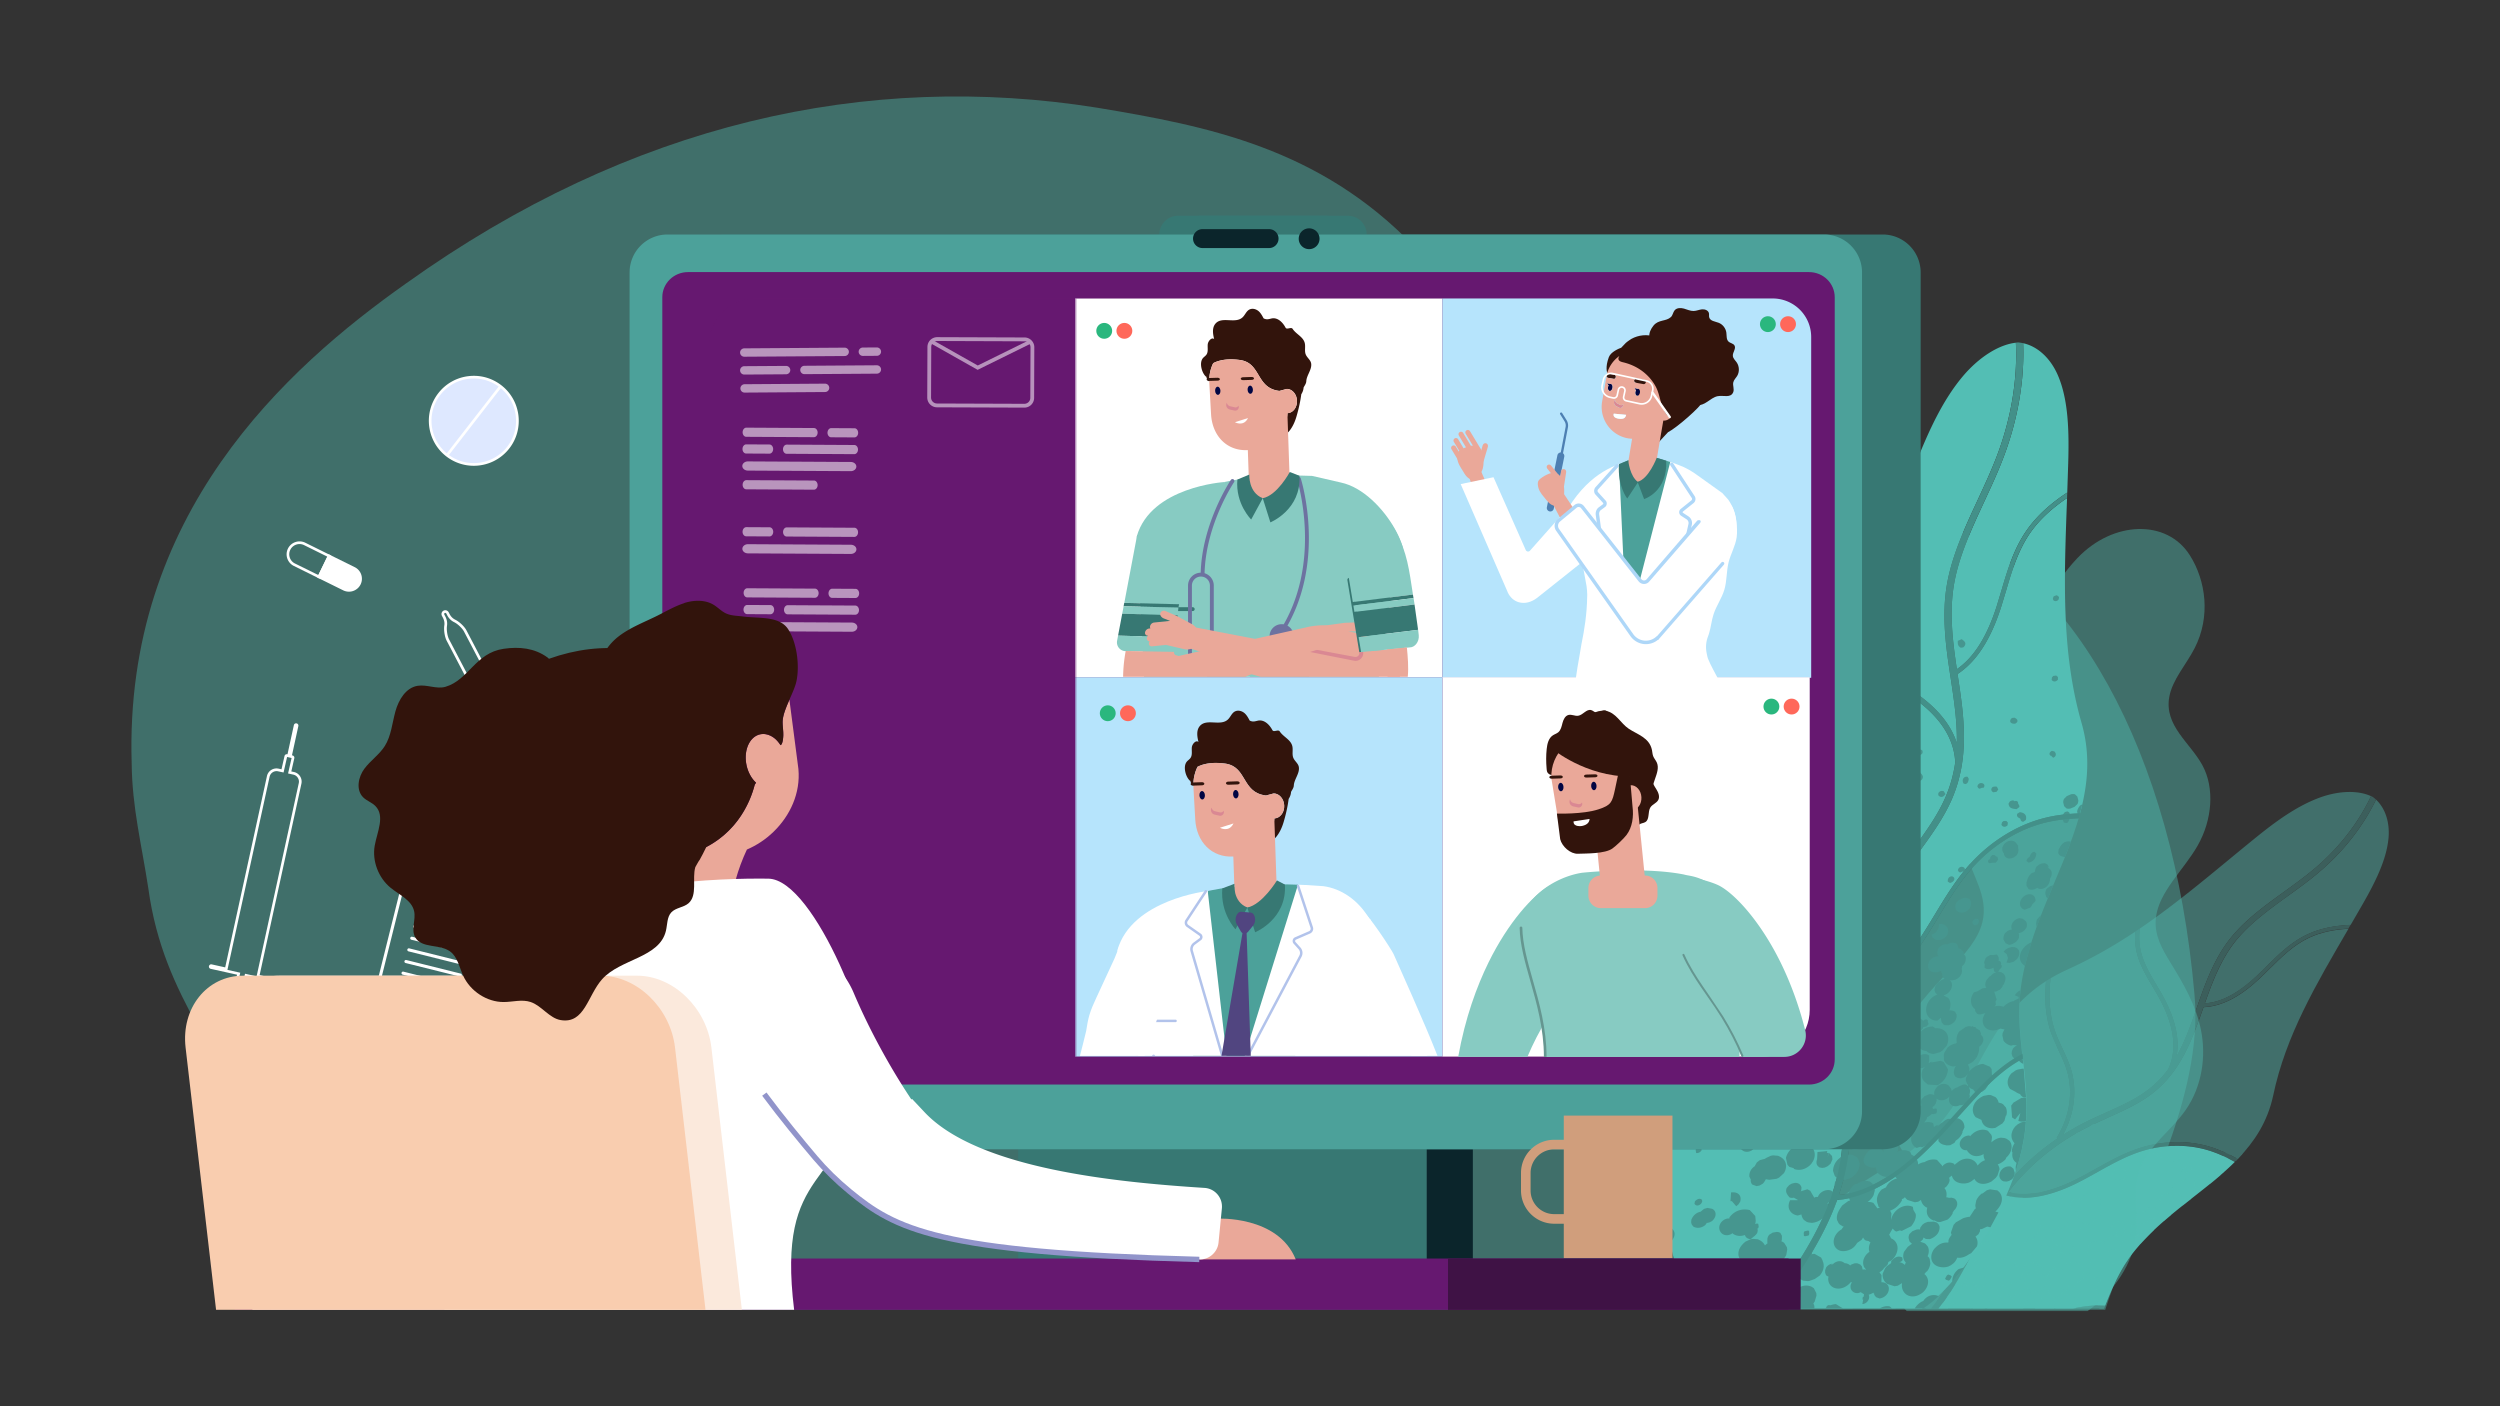 <?xml version="1.0" encoding="UTF-8"?> <svg xmlns="http://www.w3.org/2000/svg" xmlns:xlink="http://www.w3.org/1999/xlink" xmlns:v="https://vecta.io/nano" viewBox="0 0 800 450"><rect x="0" y="0" width="800" height="450" fill="#333333" stroke="none"/> <style><![CDATA[.m{fill:#fff}.n{fill:#eaa899}.o{fill:#377873}.p{fill:#32140c}.q{fill:#87cbc2}.r{opacity:.43}.s{fill:#da8893}.t{fill:#53beb4}.u{fill:#000543}.v{fill:#2ab77e}.w{fill:#ff685a}.x{fill:#4ca19a}]]></style> <path d="M617.5 165.77c-35.38-12.9-71.76 1.17-103.62-21.1-22.9-16.41-40.26-42.21-61.2-65.65-30.36-31.65-66.25-38.69-101.57-44.55-73.34-11.72-149.13 4.69-221.23 56.27-38.17 26.96-90.25 73.86-87.74 153.58.13 14.07 3.16 25.79 5.31 39.86 4.94 36.34 25.14 52.76 35.8 85.58 5.24 14.83 6.51 32.25 3.52 49.38h586.9c10.51-32.25 31.61-67.72 28.56-100.96-6.77-77.38-38.84-136-84.73-152.41z" class="r t"></path> <g class="o"> <path d="M431.34 69.04h-47.28a6.02 6.02 0 0 0-6 6 6.02 6.02 0 0 0 6 6h47.28a6.02 6.02 0 0 0 6-6 6.02 6.02 0 0 0-6-6z"></path> <path d="M424.26 69.04h-47.28a6.02 6.02 0 0 0-6 6 6.02 6.02 0 0 0 6 6h47.28a6.02 6.02 0 0 0 6-6c-.01-3.3-2.71-6-6-6z"></path> </g> <path d="M685.1 368.47c-4.87 1.56-9.42 4.1-13.82 6.56-2.18 1.22-4.44 2.48-6.73 3.62-6.09 3.03-14.95 6.15-22.64 3.85l-.33.44c-3.79 5.25-6.78 11.03-9.66 16.62-3.36 6.5-6.81 13.19-11.6 19.18h42.97c2.45-.53 4.97-.91 7.48-.99a30.88 30.88 0 0 1 2.9.05c2.25-5.68 4.61-11.31 8.59-16.48 9.32-12.08 22.88-19.52 32.88-29.5-2.85-1.58-5.87-2.98-9.12-3.9-6.6-1.85-14.03-1.66-20.92.55z" class="t"></path> <g class="r"> <g class="t"> <path d="M742.11 279.09c-3.17 2.69-6.63 5.19-9.99 7.61-6.06 4.38-12.32 8.9-16.79 14.53-4.68 5.91-7.34 12.95-9.78 19.87 5.3-.34 10.8-3.27 16.78-8.94 1-.94 1.99-1.93 2.96-2.89 3.84-3.8 7.8-7.74 12.95-10.19 4.41-2.1 9.24-2.9 13.97-3.1l3.81-6.59c3.99-6.96 7.69-14.25 8.31-21.26.42-4.78-.93-9.38-4-12.25-4.16 8.61-10.42 16.59-18.22 23.21zm-53.2 36.78c-2.18-3.67-4.44-7.47-5.3-11.69-.41-2.02-.49-4.03-.32-6.05-6.75 4.49-13.86 8.58-21.7 12.13a56.98 56.98 0 0 0-5.41 2.81c-.65 5.88-.4 11.78 1.57 17.27.64 1.78 1.46 3.53 2.26 5.23.99 2.1 2 4.26 2.7 6.53 2.07 6.77 1.14 14.37-2.55 21.07 2.44-1.56 4.97-2.99 7.6-4.3 2-.99 4.08-1.92 6.09-2.82 4.71-2.1 9.57-4.27 13.56-7.34 2.56-1.97 4.65-4.18 6.42-6.57 3.06-6.48 1.87-14.53-3.56-23.96l-1.36-2.31zm-27.53 26.62c-.67-2.19-1.67-4.33-2.65-6.39l-2.29-5.31c-1.93-5.38-2.26-11.1-1.72-16.81-19.15 12.31-21.09 32.31-36.37 48.32-9.28 9.73-22.83 14.72-32.69 23.98-8.63 8.1-13.53 18.67-15.95 28.66-.31 1.27-.57 2.54-.79 3.8h48.99c5.07-6.07 8.66-13.02 12.14-19.78 2.92-5.65 5.93-11.5 9.81-16.87 4.96-6.86 11.3-12.91 18.64-17.85l-.37-.15c4.2-6.76 5.38-14.63 3.25-21.6zm81.5-87.46c-7.7 2.68-14.77 7.92-21.37 13.28-12.74 10.35-24.16 20.27-36.76 28.83-.28 2.26-.25 4.5.2 6.74.82 4.06 3.03 7.78 5.18 11.38l1.37 2.32c4.41 7.66 6.09 14.47 5.04 20.35 2.69-4.78 4.55-10.09 6.47-15.55 2.66-7.58 5.41-15.42 10.66-22.05 4.65-5.86 11.04-10.48 17.22-14.94 3.32-2.4 6.74-4.87 9.85-7.5 7.75-6.58 13.94-14.54 17.99-23.12-4.25-1.96-10.25-1.68-15.85.26z"></path> <path d="M726.28 310.01l-2.98 2.91c-6.41 6.08-12.36 9.15-18.17 9.39l-.15.43c-3.47 9.91-7.07 20.15-16.29 27.25-4.21 3.24-9.21 5.47-14.04 7.63l-6.01 2.78c-10.37 5.14-19.3 12.39-25.93 21.04 7.16 2.01 15.49-.95 21.25-3.81 2.25-1.12 4.49-2.37 6.66-3.58 4.47-2.5 9.09-5.08 14.12-6.68 7.18-2.3 14.93-2.5 21.81-.57 3.42.96 6.57 2.43 9.53 4.08 5.37-5.57 9.58-11.98 11.36-20.4 4.01-19.09 13.64-35.38 24.07-53.27-4.33.24-8.71 1.02-12.69 2.91-4.92 2.33-8.79 6.17-12.54 9.89zm-113.45 88.84c-.21-.07-.39-.05-.5-.04l-.78.27c-.08.18-.06.34-.05.43l.29.65c.22.07.4.05.51.04l.78-.26c.08-.18.06-.34.05-.43l-.3-.66z"></path> <path d="M682.08 366.67c-.32.01-.6.16-.77.44v.46l.24.36.86.12c-.03.03-.12.06-.22.07l.36.11c.23-.06.4-.2.49-.39.23-.49-.35-1.19-.96-1.17zm-73.42 33.34c-.26-.4-.69-.69-1.27-.87l-.78-.02-.63.15-.65.36c-.75.76-.88 1.93-.32 2.78.33.5.88.86 1.53 1l.84-.06.64-.24.62-.48c.23-.35.27-.68.29-.83l-.02-1.07-.25-.72zm19.8-32.45c-.38.39-.44.84-.16 1.26l.04.05.64.2c.39-.1.56-.3.64-.45.17-.34-.03-.66-.17-.89l-.99-.17zm-11.83 47.09l.85-.82-.45-.29c.11-.11.23-.22.31-.34l-2.25-1.04-.11-.05-.05.08c-.03 0-.06.01-.09.01v.14l-.82 1.34c-.49.4-.81.96-.65 1.66l.2.51.58.5.62.26.82.08.97-.17.98-.75.3-.8-.31-1.08-.9.76zm-10.48 1.38l-.83-.29-.78-.01-.9.29c-.31.24-.81.76-.67 1.64l-.02.07.14.83c.05.07.1.13.16.18h3.18l.2-.13.4-.58c.13-.51.07-.97-.2-1.37a1.85 1.85 0 0 0-.68-.63zm-32.64-12.46l-1.23 3.02 1.01-.31c.38-.32.52-.66.58-.78l.16-.94-.31-.83a2.92 2.92 0 0 0-.21-.16zm72.89 2.21l-.58-.44c-.33-.19-.7-.3-1.05-.41l.05-.74-.26-.52c-.52-.79-1.48-1.23-2.55-1.17-1.19.06-2.37.74-2.86 1.66l-.1.58.08.5.27.54c.18.18.26.29.32.37a2.88 2.88 0 0 0 .55.56 3.79 3.79 0 0 0-.18.42l-1.18 1.6-.06.09.09.05v.08h.16l1.94.95c.14.12.28.24.45.33.81.46 1.83.6 2.79.4.81-.19 1.87-.65 2.59-1.84l.29-1.12-.03-.5-.73-1.39zm50.32-55.53a.93.93 0 0 0-.77.44v.46l.24.36.86.11c-.03.03-.11.06-.22.07l.36.11c.23-.07.4-.2.49-.39.23-.49-.35-1.18-.96-1.16zm-73.34 33.48c-.27-.4-.7-.69-1.27-.87l-.78-.02-.63.15-.65.36c-.75.76-.88 1.94-.32 2.78.33.5.88.86 1.53 1l.84-.06.64-.24.62-.48c.23-.35.27-.68.29-.83l-.02-1.07-.25-.72zm-52.13 25.61l-.92 2.96.76-.05c.92-.34 1.3-.89 1.45-1.28.18-.47.25-1.2-.51-2.11l-.78.48zm71.85-58.1c-.38.39-.44.84-.15 1.26l.04.05.64.2c.39-.1.56-.3.64-.45.17-.34-.03-.66-.18-.89l-.99-.17zm-56.06 63.62l-.28.29-.12-.17c-.93-.45-2-.35-2.74.26-.91.76-.88 1.96-.39 2.7.24.36.6.63 1.01.8h8.27l.25-.62-.52-2.1c-2.2-2.08-4.38-1.61-5.48-1.16zm42.7-19.04l-.05.08c-.03 0-.06.01-.09.01v.14l-1.04 1.71 1.08.31c1.07-.03 1.97-.46 2.46-1.17l-2.25-1.03-.11-.05zm-24.17 11.69l-1.09-.79-.56-.21-1.44-.15c-.1.01-.18.04-.28.06-.02-.01-.03-.03-.05-.04l-1.3-.38-.94.12-.94.59c-1.1.04-1.99.6-2.46 1.6l-.05.66.04.14c-.3.42-.43.92-.32 1.43l.79.96.76.28.99.01c.53-.18.92-.39 1.21-.61.25.25.5.46.73.63l1.79.78.7.05 1.63-.35c1.4-.77 2.34-2.47 1.08-4.36l-.29-.42zm-3.51-7.32l-.04-.59-.63-.86c-.93-.45-2-.35-2.73.26-.91.76-.87 1.96-.38 2.7.42.63 1.17 1 2 .99l.75-.15c.83-.47 1.52-1.14 1.13-2.36l-.1.01zm-14.6-13.21l-1.12-.11-.99.29c-.36.28-.51.58-.6.78l-.16.97.31.82c.36.34.78.47.93.52l1.18.12 1.01-.31a1.91 1.91 0 0 0 .57-.79l.15-.94-.31-.83a2.23 2.23 0 0 0-.97-.52zm-4.33 22.74l-.9-.25-1.15.17c-.99-.38-2.09-.21-3.03.52l-.39.57-.14.54.1.71.11.19c.55.83 1.59 1.28 2.65 1.16.3-.03.52-.19.77-.3l.13.08.56.18.7.05c.77-.14 1.36-.51 1.66-1.04.22-.4.36-1.01-.13-1.74l-.94-.84zM662 376.04c.07.17.02.31-.02.36l.01-.72c-.25-.19-.5-.25-.75-.18-.37.1-.46.41-.51.58-.02.06-.05.17-.08.2l-.5.71.48.73.87.11.23-.19c.07-.06.11-.09.15-.11.03-.01.09-.02.18-.04l.3-.08.41-.48c.01-.47-.49-.77-.77-.89zm-5.99-7.33l-.33.42c-.01.59.29.89.53.99.3.13.69.11 1.13-.06l.07-.85c.04.02.05.04.05.04-.45-.77-1.03-.71-1.45-.54zm-20.77 33.92c-.97-.32-1.82.05-2.18.21l-.7.36-.74.69-.08 1.37c.74.84 1.73 1.08 2.94.73l1.2-.4.63-.62.25-1.05c-.22-.62-.69-1.08-1.32-1.29zm49.33-63.07l-1.07-.27-.14.19c-.28.37-.69.87-.3 1.77l.55.31c.41-.02.72-.14.93-.36.3-.33.26-.74.17-1.1l-.14-.54zm-48.04 57.66l-.55-.38-.82.84-1.16.42-1.25-.21-.19.75.26.91c1.18 1.58 2.85 1.02 3.34.81l.58-.49.31-.52.11-.69-.19-.82-.44-.62zm-55.47 9.28l-.39.48c.03.57.37.88.88.95a1.35 1.35 0 0 0 1.24-.49l.06-.42c-.1-.21-.5-.89-1.79-.52zm85.3-1.11l-.53-.44-.24-.4-.09.13-.66-.54-.78-.23-2.03.14c-1.04.47-1.63 1.26-1.94 2.24-.09.01-.18.03-.28.05-.78-.31-1.63-.39-2.42-.22l-1.32.71-.43.43-.61 1.23c-.14 1.44.92 2.37 1.32 2.72l.72.29-.26.05c-.48.35-1.45 1.09-1.16 2.36l.42.6.61.44.92.25c.71-.05 1.2-.28 1.54-.53l-1.23.86-.38.61-.16 1.58-.23-.6c-.33-.31-.7-.43-.86-.48l-1.22-.14-.19.06c-.16-.07-.34-.12-.54-.17h-.59l-.49.1-.24.1.06-.1.12-.56-.12-.69c0-.22-.11-.49-.26-.72-.32-.48-.84-.82-1.48-.96l-.66-.04c-1.07.22-1.66.66-1.95 1.23-.06.13-.1.26-.13.39-.47-.69-.96-.88-1.15-.95l-1.26-.17-1.02.29c-.36.29-.51.6-.57.72l-.19.67c-.02 0-.03.01-.05.01l-1.98-1.31c-.04 0-.08-.01-.12-.01.21-.14.41-.28.56-.47.33-.4.46-.92.34-1.4l-.88-.49c-.13-.16-.31-.31-.56-.44l-.94-.14-.48.09-.92.63c-.09.18-.16.35-.19.52l-.57.72c.16.69.76 1.18 1.51 1.36a4.59 4.59 0 0 0-1.59 1.14l-.06.18-.06.03-.13-.03-1.23.29-.45.27-.23-1.61c-.59-.85-1.56-1.29-2.72-1.48-.1-.38-.21-.76-.46-1.16l-1.55-1.05-.78-.18-1.91.19c-.97.45-2.15 1.04-2.73 2.17l-1.22-.03-.88.19c-.49.21-.87.56-1.12 1.04l-.08.65.13.54.37.56c.85.66 2.22.83 3.26.38.13-.05.21-.14.33-.21.78.67 1.57.97 2.28 1.08.46.51 1.01.81 1.44.99h.17a2.25 2.25 0 0 1-.52-.54l1.07.54h3.19l.18-.09.07.09h.14l.42-.4.39-.19c.01.13.02.27.05.39l.06.21h11.44l.06-.12c-.11-.17-.25-.25-.34-.3l-.54-.16c.06-.17.1-.34.11-.52l.55-.06.65-.31.57-.56.22-.47c.05.14.11.27.2.4.39.58 1.06.97 1.8 1.06.4.05.8-.01 1.18-.14-.32.37-.57.77-.69 1.2h6.19l.1-.67.22.57.08.1h6.44c.04-.06.09-.12.12-.19l-.15-.07.65-1.43-.1-.76-1.22-1.61c-1.11-.55-2.47-.63-4.03-.23l-.26.18a1.66 1.66 0 0 0 .27-.25c.29-.33.57-.88.45-1.66l.08.03 1.14.07.49-.07 1.09-.37-1.18-1.44 1.19 1.43c1.16-.69 1.68-1.45 1.96-2.13.73-.04 1.37-.38 1.79-.95l.2-.52.03-.46-.13-.54c-.01-.02-.03-.03-.05-.05l.2-.25.1-.86-.67-1.12.2-.11zm31.35-43.28l-.49.09-.45.49c.01.55.3.79.5.9.16.08.44.16.84.06l.4-.56-.14-.62-.66-.36zm-43.8 16.35l-.34-.68-.51-.36a3.15 3.15 0 0 0-2.91-.08c-1.05.5-1.75 1.55-1.7 2.55l.22.56.33.41.53.38.49.21c.33.17.63.3 1.26.41l.57-.01.48-.11.52-.23c1.19-.87 1.09-1.82 1.02-2.17l.09-.27-.05-.61zm18.01-68.18a.74.74 0 0 0-.46.68l.24.4.41.23.84-.22c-.02.04-.07.1-.17.15l.38-.04c.17-.15.26-.33.24-.53-.05-.52-.94-.91-1.48-.67zm-14.71 89.89l-.21-.11-.41-.78-.1-.06c-1.16-.65-2.24-.74-3.21-.44-.02-.07-.05-.12-.08-.19l.89-.26.3-.29.09.13.7.21.7-.24c.16-.27.13-.52.11-.66l.21-.16c-.01-.5-.35-.66-.5-.7-.13-.04-.33-.04-.56.04l-.47-1.03-.79.86.73-.9-.9-.45-1.07-.05-.7.13c-.57.27-1.03.74-1.22 1.3l-.87-.07-.63.2c-.97.41-1.55 1.19-1.57 2.1-.02 1.01.7 2.03 1.75 2.48l.68.11.59-.04.28-.09c-.19 1.02.22 2.07 1.18 2.72.17.54.53 1.17 1.32 1.7l1.65.46.72-.02 1.61-.53c1.03-.75 1.57-1.79 1.51-2.85-.08-1.01-.72-1.95-1.73-2.52z"></path> <path d="M652.79 392.04l-1.12-1.42c-.98-.53-2.08-.55-3.24-.28-.29-.3-.59-.59-1.03-.86l-1.22-.22c0-.06.03-.13.02-.19-.08-.34-.38-.59-.76-.62-.26-.02-.75.04-1.13.71l.1.24-1.37.75c-.72.86-1.66 1.98-1.29 3.43l.48.87.3.33.91.61 1.11-1.96-1.09 1.97c1.35.53 2.42.5 3.26.3.93.38 1.83.35 2.3.32-.01 0-.52-.02-1.07-.34l2.49.15.93-.37.82-1.06.2.1.19-.62.29-.38-.17-.01.24-.76-.15-.69zm-28.73-23.77l-.62-.55c-.45-.25-.99-.35-1.61-.29l-.71.28-.49.37-.4.56c-.27.96.23 2.05 1.18 2.59.57.32 1.25.43 1.91.31l.73-.37.45-.46.3-.66a1.76 1.76 0 0 0-.18-.85l-.56-.93zm-33.67 41.16l-1.21 1.92c.21.09.28.16.28.16l.05.03.37 1.74.7-.11.75-.37c.65-.65.7-1.28.63-1.69-.08-.48-.4-1.16-1.57-1.68zm77.21-43.35l-.1-.06c-.83-.47-1.39-.45-1.61-.44l-1.23.33-.76.65c-.17.39-.14.72-.13.86l.22.81.52.62.41.23.96.16.78-.13.82-.46.42-.53.22-.71-.07-.61-.45-.72z"></path> <path d="M693.71 346.9c-.51.28-.59.97-.54 1.21l.35.36c.66.21 1.06-.3 1.25-.55l.15-.18v-.62c-.38-.35-.84-.42-1.21-.22zm-81.08 61.14c-3.07-1-4.79.23-5.54 1.05l-.49 1.79.18.71.88.94-.13.11c.31.36.64.7 1.16.99.85.48 1.9.63 2.94.43l.58-.17.74-.38c.68-.48 1.49-1.32 1.45-2.65l-.18-1.16-1.59-1.66zm23.05-31.99h-.12v.09c-.02.01-.05.03-.08.04l.08.12-.04 1.91 1.14-.13c.95-.43 1.54-1.15 1.6-1.97-.01.01-2.56-.1-2.58-.06zm-12.69 24.92l-.55.98h-.47l-.17-.33c.09-.47.04-.89-.21-1.26-.02-.04-.05-.05-.08-.09l.23-.17c.86-1.22.81-3.08-1.33-4.28l-.49-.26-1.4-.29-.61.02-1.38.41c-1.24.75-1.86 1.66-1.85 2.69 0 .9.54 1.76 1.47 2.28.56.32 1.12.44 1.58.54 0 .05-.01.09 0 .15l-.02.07.14.83c.42.6 1.16.87 1.97.78-.03.43.03.95.24 1.55l1.06.76 1.03.1 1.24-.5.21-.27c.43-.52 1.06-1.29.84-2.24-.08-.36-.38-1.05-1.45-1.47zm7.6-17.81a2.44 2.44 0 0 0-.93-.29l-.9.06-.71.28-.66.59c-.15.33-.32.98.26 1.71l.02.07.56.68c.89.47 1.95.3 2.72-.43l.49-.87.05-.67c-.14-.49-.45-.87-.9-1.13zm-.25 23.97l-1.11-1.73-.82-.46-3.48.53-.68.77 1.73 1.09-2.26-.28c-.89 1.6.03 2.98 1.22 3.65a4.35 4.35 0 0 0 1.08.43l2.22-.31.74-.44.57-.88c-.09.09-.18.17-.26.22l.79-1.34c-.02.18-.06.34-.13.5l.14-.22v-.3l.26-.45-.01-.78zm-7.81 10.27l-.53-.34c-.99-.56-2.12-.73-3.18-.48-1.13.28-2.03.97-2.57 1.95l-.03.21h7.15l-.03-.12-.81-1.22zm-9.63-27.01l-.35-.51-1.02-.53c-1.07-.05-1.99.45-2.33 1.27-.41 1.02.25 2.07 1.08 2.54.71.4 1.58.45 2.33.13l.59-.42c.5-.73.77-1.59-.23-2.52l-.07.04zm-18.26-5.5l-.72-.62c-.54-.18-1.01-.12-1.16-.11l-1.06.33-.74.64c-.17.38-.16.71-.13.92l.37.92.71.61c.51.17.95.12 1.12.11l1.12-.34.74-.65c.18-.43.12-.78.1-.91l-.35-.9zm59.58-38.59c.15.13.18.27.17.33l-.37-.64c-.32-.07-.59-.03-.78.13-.28.23-.2.54-.15.7.02.06.05.17.04.21l-.08.82.82.46.84-.23.11-.25c.03-.08.05-.12.07-.16.02-.02.07-.05.14-.11l.23-.18.11-.58c-.23-.42-.84-.5-1.15-.5zm-.01 61.86l-2.46-.93a3.44 3.44 0 0 1 .55-.01l-.64-.17-.51-.01a2.16 2.16 0 0 0 .3-.31l.08-.04.68-1.33c-.44-1.12-1.96-1.51-3.11-1.18-.53.15-.94.44-1.21.83a1.58 1.58 0 0 0-.18 1.5l.89.37c.13.15.29.3.48.44l.79.04-.8.26c-1.17.92-1.53 2.22-.96 3.47l.25.71 2.14 1.48c.81.07 2.85 0 4.32-2.15l-.07-2.27-.54-.7zm35.24-21.76c-1.12-.32-1.87.02-2.23.25a1.86 1.86 0 0 0-.82 1.37l-.44-.2-.71-.09-.95.2c-.03.02-.06.04-.09.07-.76.57-.89 1.03-.94 1.21l.04 1.08.53.78c.4.23.78.29.95.32l.99.01.85-.27.38-.28.44-.75.03-.34.1.06.85.17.72-.07.79-.33c.47-.41.69-.92.67-1.51l-.4-1.05-.76-.63zm10.08-12.72c-.07.06-.18.15-.22.17l-.19.03c-.22 0-.75.01-1.04.53l.27.63c.68.26 1.95.46 2.88-1.05l-.2-.62c-.7-.36-1.26.11-1.5.31zm14.14-4.6c-.05-.12-.13-.25-.26-.41l-.62-.18c-1.36.35-1.43 1.33-1.49 1.97l-.03.31.64.51c.51-.07.73-.32.85-.45l.53-.19c.32-.22.42-.57.21-.86a.58.58 0 0 0 .17-.7zm-34.6 34.32l.7.9-.25.34-1.27-.12c-.01.04-.01.08-.01.13-.05-.03-.1-.06-.15-.08-.92-.38-2.01-.4-3.01-.1a3.77 3.77 0 0 0-1.12-.96c-.29-.16-.61-.26-.92-.35.18-.05.37-.09.55-.17l.32-.8.48-.31.34-1.7s.04-.09.02-.12l.06-.33.39.22 1.18.1.86-.3.37-.37.1.07c1.33-.84 1.73-1.71 1.34-2.7l-.28-.52-.53-.46c-.06-.03-.13-.04-.19-.07.33-.07.56-.21.67-.3l.55-.13c.35-.19.5-.52.33-.84.17-.12.35-.34.27-.68-.03-.13-.09-.26-.19-.43l-.15-.06c.07-.09.17-.15.23-.25a1.61 1.61 0 0 0 .14-1.43l-.95-.39c-.15-.14-.35-.27-.62-.38l-.96-.04-.47.14-.83.73a1.73 1.73 0 0 0-.11.53l-.46.77c.3.77 1.13 1.22 2.05 1.22a4.05 4.05 0 0 0-.23.73l-.07.31.37.38c-.56-.14-1.12-.15-1.71.08l-.34-.03-1.18.42-.41.32-.4.53-.19.74c.01.07.04.13.05.19-.28-.19-.6-.36-.99-.47l-1.49-.02-.85-.24c-1.75.74-2.5 2.44-1.84 3.99l-.19.48.13.88c.27.37.62.55.77.63l1.1.31.12-.01c-.29.14-.57.29-.81.5-.68.48-1.14 1.38-1.08 2.31.05.89.62 1.72 1.57 2.26.48.27 1.16.49 1.88.58.22.27.47.51.77.7l-.84.56-.38.51-.38 1.39c.04.28.11.56.21.82.39 1 1.17 1.57 1.43 1.76 0 0-.25-.21-.39-.54l1.28.87a3 3 0 0 0-1.34.18l-.62.49-.33.53-.13.71.24 1.02.54.69h1.36c2.13-5.38 4.29-10.74 7.77-15.71-.43-.06-1.11-.04-1.88.39zm8.69-56.2c-.57-.71-1.14-.59-1.53-.38l-.26.45c.08.59.42.85.68.92.32.1.7.04 1.11-.18l-.06-.85c.04.02.06.04.06.04zm-38.08 14.83c-.37-.12-.99-.15-1.39.03l-.29.58.23.59.64.31c.35-.06.56-.25.68-.35l.28.04c.46-.32.39-.65.34-.78-.04-.13-.17-.31-.49-.42zm43.68 27.12c-.32.31-.9.87-.94 1.66l2.35-2-.28-.03-1.13.37zm5.94-5.67a2.09 2.09 0 0 0-.76.67l-.18.39-.16.77.21.54 2.86-2.26-.93-.24-1.04.13zm-62.14 9.23l-.61-.56-.63-.26-.85-.09c-.92.18-1.58.55-1.96 1.11-.34.5-.41 1.09-.18 1.66l.92.86.8.2.99-.09c2.02-.95 1.79-2.16 1.6-2.65l-.08-.18zm73.15-77.79l-1.1-.15-.11.2c-.22.4-.55.94-.04 1.79l.59.25c.41-.06.7-.21.87-.45.25-.35.15-.76.01-1.11l-.22-.53zm-49.98 67.54c-.39-.16-.78-.01-1.07.09l-.07.2c-.25-.2-.56-.38-1.02-.5l-.4 1.03-.46.05-.66-.92c-.65.34-2.05 1.4-.84 3.75l1.17.64 1.04-.01 1.16-.63.17-.29c.34-.55.81-1.33.52-2.22.19 0 .38 0 .58-.08l.07-.03.29-.53a.87.87 0 0 0-.48-.55zm10.74-5.35l-.6-.32-.69.92-1.09.54-1.27-.08-.08.77.39.87c1.4 1.44 2.98.71 3.44.45l.5-.55.23-.55.01-.7-.31-.8-.53-.55zm-36.2 31.5l-1.1-.3-1.04.13c-.4.21-.62.48-.75.66l-.38.97.16.89a2.1 2.1 0 0 0 .75.59l1.09.3 1.01-.11c.47-.24.7-.55.79-.68l.38-.95-.14-.87c-.26-.37-.61-.55-.77-.63zm11.07-79.85l-.61-.19c-.54.12-1.09.28-1.35.68-.12.18-.23.49.04.94l1.07-.22c0 .1-.07.17-.1.19.03-.02.16-.06.25-.08.75-.23 1.04-.58.86-1.05-.04-.1-.09-.18-.16-.27zm-28.63 63.41l-.32.51c.12.56.5.83 1.01.85.47.02.94-.23 1.16-.62l-.01-.42c-.12-.19-.62-.82-1.84-.32zm61.33-24.69c-.26 0-.74.12-1.01.83l.35.59c.71.21 1.11.04 1.31-.12.23-.19.3-.48.2-.76-.13-.33-.47-.55-.85-.54zm48.06-31.62l-.47.14-.38.53c.09.54.41.75.63.84.17.06.46.11.85-.03l.32-.59-.23-.6-.72-.29zm-79.45 45.38l-.62-.51-.65-.25-.98-.02-.11.05c-.91.38-1.17.81-1.27.97l-.29 1.06.27.87a2.27 2.27 0 0 0 .81.51l.95.23.9-.08.45-.19.65-.63.26-.64-.06-.82-.31-.55zm-7.09-29.7l-.64-.3c-.56.1-.86.4-.84.78.03.51.7.9.97.98l.55-.08c.55-.39.23-.92.07-1.19l-.11-.19zm23.2-22.67c-.62.36-.62.82-.43 1.1a.98.98 0 0 0 1.12.32l.38-.39c.08-.26-.01-.55-.29-.91l-.78-.12zm-74.79 65.84c-.39-.16-.78 0-1.06.11l-.27.83c.43.34.95.4 1.48.18l.07-.03.28-.54c-.1-.33-.33-.49-.5-.55z"></path> <path d="M686.6 393.9c-1.61.68-2.4 2.13-1.93 3.52.04.22.14.44.27.66l4.39-4.48c-.88-.17-1.86-.07-2.73.3zm13.45-40.78l-.64-.26c-.71.14-.92.61-.57 1.29l.82.35.67-.28.04-.84c-.18-.1-.25-.14-.32-.26zm-27.45 33.03l-.37-.91-.34-.28.13-.16.1-1.06a2.27 2.27 0 0 0-1.52-1.13c-.23-.05-.45-.06-.66-.05l-.46-.34-.75-.21-.98.06-.44.19-.65.63-.26.64.04.58c-.07-.05-.14-.11-.22-.15-.54-.3-1.19-.41-1.84-.3l-.61.22c-.85.6-1.15 1.21-1.11 1.83.05.64.46 1.23 1.11 1.6.46.26.99.37 1.52.35l-.16.66.05.16a2.38 2.38 0 0 0-.24.45l-.05.5.08.42.1.21-.11-.06-.66-.13-.83.07c-.26-.01-.58.07-.87.19-.59.25-1.03.68-1.25 1.21l-.09.55a3.19 3.19 0 0 0 .25.72c-1.49-.3-3.12.21-4.08 1.41-.49.62-.75 1.35-.72 2.07.03 1.02.63 1.93 1.63 2.5l.97-.17.14.05c-.06.09-.11.19-.14.24l-.23.82.13.76.24.37.77.5.77.17.97-.11.65-.31.57-.56.26-.57-.02-.83-.06-.09c-.48-.72-.96-.92-1.17-.99l.25-.08c.49-.55 1.4-1.58 1.11-2.88l-.7-1.11-.02-.11a2.95 2.95 0 0 0 1.94-.12c.71-.3 1.23-.85 1.38-1.48.09-.33.04-.67-.08-1 .44.3.91.54 1.43.65l.54.02.5-.08.35-.1c.72-.3 1.17-.83 1.29-1.46a1.68 1.68 0 0 0 .41-.57 2.21 2.21 0 0 0 1.25-.53c.37-.4.84-.94.69-1.67l-.11-.24.05-.04a1.57 1.57 0 0 0 .13-.92zm-52.97-5.27c-.01-.03-.02-.07-.04-.15l-.07-.26-.53-.36c-.44-.02-.77.23-.97.45 0-.05 0-.09-.01-.12-.03-.14-.13-.33-.44-.47-.34-.16-.95-.25-1.38-.12l-.37.55.14.62.59.38c.31-.02.51-.14.65-.23-.01.07-.03.13-.01.2.09.32.45.41.64.45l.23.07.8.45.9-.38.19-.73-.2-.2c-.06-.08-.1-.11-.12-.15zm82.52-2.39c.11.12.18.33.17.49.37-.77-.14-1.4-.39-1.63l-.72-.33-.68-.1-.79.1c-.48.2-.85.59-1.09 1l-.92-.18-.7.21a3.32 3.32 0 0 0-1.1.75l-.47.46-.42.76.09 1.05c.48.62 1.19.92 2.12.89a1.66 1.66 0 0 0 .82.82c.58.28 1.31.29 1.94.02.54-.23 1-.67 1.25-1.17 1.44-.78 1.45-1.87.95-2.65l-.06-.49zm14.24-13.21l-1.19-.18-1.03.27c-.38.28-.53.59-.61.72l-.23.96.25.83c.34.36.72.51.89.56l1.16.18 1.01-.25a2.01 2.01 0 0 0 .64-.75l.22-.97-.28-.85c-.27-.29-.6-.43-.83-.52zm-19.82 2.15c-.51-.17-1.13-.13-1.67.1l-.68.42-.37.71-.05.64.07.2c-.3.65-.14 1.33.46 1.9l.71.34.67.11.81-.1c.69-.3 1.11-.8 1.24-1.5l.28-.52-.19-1.08c-.07-.28-.39-.95-1.28-1.22zm-17.27 6.79l-1.28-.22-1.03.26c-.9.67-.94 1.39-.88 1.76.07.44.36 1.05 1.36 1.46l.58.11.49-.01.56-.11.44-.19.61-.54.3-.56.06-.74c-.19-.55-.59-.96-1.21-1.22zm15.68 8.32c-.63-.53-1.63-.63-2.5-.26-.65.27-1.1.75-1.24 1.31-.15.56.03 1.17.5 1.66l1.53.29.48-.19.37-.27 1.15-.33c.56-.96.22-1.77-.29-2.21zm-24.01-21.24c-.06-.05-.12-.11-.16-.16l-.05-.01c.09-.41 0-.91-.47-1.52l-.74-.15c-.73.34-.53.98-.45 1.25.02.08.06.2.06.25l-.07.15c-.11.17-.37.55.02 1.02l.62.08c.3.29.81.44 1.03.45l.51-.2c.41-.5-.07-.94-.3-1.16zm31.66-2.18c-.03-.18-.16-.42-.55-.54-.14-.04-.32-.07-.54-.08l-.56.3c-.54 1.12.32 1.76.88 2.19l.27.21.88-.11a.88.88 0 0 0 .12-.84l.16-.47c0-.34-.25-.62-.66-.66zm-37.23 3.29c-1.02-.06-1.27.39-1.32.78l.25.45c.59.31 1.05.24 1.29.11.29-.15.48-.44.54-.85l-.82-.48c.03-.01.06-.01.06-.01zm51.89-9.65c-.14-.01-.55-.06-.81.21-.26.26-.15.55-.1.71.01.04.04.11.04.13 0-.03.02-.09.07-.13l.22.81c.42.1.7-.05.82-.14.4-.31.31-.83.25-1.11l-.49-.48zm-7.53 22.75l-.62-.18c-.66-.04-1.15.17-1.36.26l-.95.54-.55.77c-.06.45.08.78.14.92l.25.36.61.57.08.02 3.18-2.67-.34-.33-.44-.26zm-59.29-47.56l-.62-.18-.84.64.12.2c.23.39.52.94 1.63 1.12l.6-.24c.2-.3.25-.59.14-.85-.18-.39-.62-.56-1.03-.69zm34.46 64.47l-.64-.43-.93-.28h-.86l-.68.21.42 1.02-.19 1.05-.88.8.66.52 1.06.27c2.22-.05 2.55-1.55 2.6-2l-.19-.67-.37-.49zm-62.77-13.48c-.1-.03-.21-.05-.33-.06l-.57.29c-.23.43-.44.89-.23 1.31.09.19.31.45.89.55l.48-.84a.24.24 0 0 1 .11.18c0-.04.05-.14.08-.22.26-.64.12-1.05-.43-1.21zm57.25 1.65c-.38-.11-.8-.02-1.03.23-.16.17-.36.56.12 1.18l.77.13c.64-.35.74-.71.72-.95-.03-.26-.25-.49-.58-.59zm.92-51.2l-.72.29-.17.4.25.58c.56.27.96.19 1.17.09a.94.94 0 0 0 .51-.58l-.35-.57-.69-.21zm6.9 4.83l-.8.05c-.49.49-.35.92-.08 1.15.32.27.87.3 1.19.06l.25-.46c0-.26-.18-.51-.56-.8zm15.27 28.11l-.77.01c-.6.48-.22 1.06-.05 1.3.05.07.12.18.13.22l-.02.16c-.06.18-.19.61.33.98l.8-.07c.47-.48 1.05-1.47-.42-2.6zm-38.33-25.01c-.55-.22-1.42.23-1.46.74-.02.27.14.51.45.67l.54.02.45-.18.21-.72a.24.24 0 0 1 .06.19l.16-.3c-.05-.18-.2-.34-.41-.42zm52.75 31.82c-.92.37-1.19.79-1.29.95l-.31 1.06.12.4 2.27-2.43-.67-.02c-.04.01-.08.02-.12.04zm-4.1-29.05l-.64-.31c-.56.09-.87.39-.86.76.02.51.68.91.95 1l.55-.07c.56-.38.25-.92.1-1.18-.04-.08-.08-.14-.1-.2zm23.67-22.31c-.63.35-.64.81-.45 1.1.22.34.73.49 1.12.34l.39-.39c.09-.26 0-.55-.27-.91l-.79-.14zm-44.83 51.34c-.01-.03-.02-.07-.04-.15l-.06-.26-.52-.37c-.55-.03-.95.37-1.12.6a.6.6 0 0 1 .42.04l-.84-.05c-.25.2-.34.41-.28.63.09.32.44.41.63.46.07.02.2.05.23.08l.79.47.9-.36.21-.73-.2-.21a.76.76 0 0 0-.12-.15zm-20.9 48.62c-2.52.07-5.03.46-7.48.99h10.01l.37-.94-2.9-.05z"></path> </g> <path d="M732.12 286.7c3.35-2.42 6.82-4.92 9.98-7.61 7.8-6.62 14.06-14.6 18.23-23.2-.34-.32-.69-.62-1.07-.89-.17-.09-.35-.17-.53-.25-4.05 8.58-10.24 16.54-17.99 23.12-3.1 2.63-6.53 5.11-9.85 7.5-6.18 4.47-12.57 9.08-17.22 14.94-5.26 6.63-8.01 14.47-10.66 22.05-1.92 5.47-3.78 10.77-6.47 15.55 1.05-5.88-.63-12.69-5.04-20.35l-1.37-2.32c-2.14-3.6-4.36-7.32-5.18-11.38-.45-2.23-.49-4.47-.2-6.74l-1.47.99c-.17 2.02-.08 4.04.32 6.05.85 4.22 3.11 8.02 5.3 11.69l1.36 2.31c5.43 9.43 6.62 17.48 3.56 23.96-1.77 2.39-3.86 4.6-6.42 6.57-3.99 3.07-8.85 5.24-13.56 7.34l-6.09 2.82c-2.63 1.3-5.16 2.74-7.6 4.3 3.69-6.7 4.63-14.3 2.55-21.07-.69-2.26-1.71-4.43-2.7-6.53-.8-1.7-1.62-3.45-2.26-5.23-1.97-5.49-2.22-11.39-1.57-17.27l-1.46.9c-.54 5.71-.21 11.43 1.72 16.81.65 1.82 1.49 3.6 2.29 5.31.97 2.06 1.97 4.2 2.65 6.39 2.13 6.97.95 14.84-3.24 21.59l.37.15c-7.34 4.94-13.68 10.99-18.64 17.85-3.88 5.37-6.9 11.21-9.81 16.87-3.49 6.75-7.08 13.71-12.14 19.78h2.4c4.79-5.99 8.25-12.67 11.6-19.18 2.89-5.59 5.87-11.37 9.66-16.62l.33-.44c7.68 2.29 16.55-.83 22.64-3.85 2.29-1.14 4.54-2.4 6.73-3.62 4.4-2.46 8.95-5 13.82-6.56 6.89-2.2 14.32-2.4 20.92-.55 3.25.91 6.27 2.31 9.12 3.9l.93-.95c-2.96-1.65-6.11-3.12-9.53-4.08-6.88-1.93-14.63-1.73-21.81.57-5.03 1.61-9.65 4.19-14.12 6.68-2.17 1.21-4.41 2.46-6.66 3.58-5.76 2.87-14.1 5.83-21.25 3.81 6.63-8.65 15.56-15.9 25.93-21.04 1.96-.97 4.02-1.89 6.01-2.78 4.83-2.16 9.83-4.39 14.04-7.63 9.22-7.1 12.82-17.34 16.29-27.25l.15-.43c5.81-.24 11.76-3.31 18.17-9.39 1.01-.95 2.01-1.95 2.98-2.91 3.75-3.72 7.62-7.56 12.53-9.9 3.98-1.9 8.35-2.68 12.69-2.91l.71-1.22c-4.73.2-9.56 1-13.97 3.1-5.15 2.45-9.12 6.39-12.96 10.19l-2.96 2.89c-5.99 5.67-11.48 8.6-16.78 8.94 2.44-6.92 5.1-13.96 9.78-19.87 4.5-5.58 10.76-10.1 16.82-14.48z" fill="#489992"></path> </g> <g class="t"> <path d="M703.22 270.64c4.79-8.39 5.43-18.49 1.63-25.61-3.93-7.36-12.39-12.75-10.67-22.08 1.01-5.5 5.4-10.27 8.08-15.49 5.23-10.15 3.6-21.63-1.45-29.68l-.12-.18c-7.28-11.43-24.37-11.02-35.79.85-.06.06-.12.13-.18.19-7.97 8.36-13.71 20.01-12.05 30 .85 5.13 3.57 9.74 2.62 15.24-1.6 9.32-12.05 15.16-18.64 22.77-6.38 7.36-9.33 17.51-7.49 25.75 1.72 7.69 7.27 14.25 5.22 22.68-1.35 5.54-5.7 10.27-9.8 14.62-6.52 6.92-13.07 14.05-17.61 22.32-4.53 8.27-6.83 17.97-4.11 25.56 2.24 6.26 7.7 10.79 8.04 17.83.33 6.91-4.37 14.02-6.25 21.15-2.33 8.83.18 17.3 5.49 22.98h57.89c8.29-5.98 14.73-15.34 15.6-24.85.65-7.1-1.56-14.04 1.25-21.03 2.85-7.11 9.97-11.94 14.47-18.37 5.45-7.78 6.6-17.47 4.98-25.59s-5.69-14.99-9.79-21.67c-2.58-4.2-5.28-8.76-4.66-14.28.92-8.39 8.86-15.27 13.34-23.11z" class="r"></path> <path d="M665.15 261.89c-3.93.14-7.93.58-11.9 1.69-8.06 2.25-15.85 7.21-21.92 13.95-4.29 4.77-7.68 10.38-10.97 15.8-1.63 2.69-3.31 5.48-5.1 8.14-4.75 7.11-12.4 16.09-21.87 18.56-.03.23-.07.45-.1.68-1.06 8-.95 16.05-.84 23.84.15 10.97.3 22.31-2.78 33.78a72.85 72.85 0 0 1-1.23 4.06c8.41-.79 16.3-5.93 21.56-10.25 5.84-4.79 11.07-10.6 16.12-16.22l3.14-3.47c4.16-4.57 9.08-9.76 14.78-13.41a45.41 45.41 0 0 1 3.11-1.81c-.83-7.47-1.52-14.97-.21-23 3.05-18.77 13.24-35.35 18.21-52.34z" class="r"></path> <path d="M647.42 109.83c.45 11.81-1.67 24.29-6.21 36.3-1.84 4.88-4.1 9.75-6.29 14.47-3.95 8.52-8.04 17.33-9.59 26.17-1.63 9.27-.46 18.45.87 27.36 5.44-3.75 9.62-10.37 12.76-20.22l1.5-4.96c1.92-6.49 3.9-13.21 7.98-19.11 3.49-5.05 8.17-8.99 13.08-12.23l.31-9.44c.29-9.94.09-20.06-3.23-27.89-2.25-5.34-6.29-9.37-11.18-10.45zM608.3 220.8l-2.75-1.58c-4.4-2.5-8.96-5.09-12.26-9.04-1.58-1.88-2.81-3.97-3.78-6.23-4.62 9.08-9.86 17.97-16.18 26.76-1.56 2.17-2.94 4.32-4.15 6.44 2.65 6.67 6.25 12.77 11.46 17.35 1.68 1.48 3.55 2.82 5.36 4.11 2.24 1.6 4.55 3.25 6.56 5.21 6.04 5.87 9.35 14.54 9.24 24.02 1.71-3.21 3.58-6.36 5.64-9.42 1.56-2.33 3.25-4.65 4.88-6.89 3.81-5.24 7.75-10.66 10.24-16.47 1.6-3.72 2.57-7.41 3.1-11.08-.41-8.84-6.24-16.63-17.36-23.18zm-16.9 44.3c-1.96-1.9-4.23-3.53-6.44-5.1l-5.45-4.18c-5.1-4.48-8.69-10.35-11.36-16.77-13.36 25.32-4.09 47.8-11.24 74.58-4.35 16.27-15.9 30.23-21.13 46.37-4.58 14.12-3.79 28.48-.69 40.64 1.41 5.52 3.3 10.78 6.31 14.78a22.53 22.53 0 0 0 3.06 3.31h20.25c9.57-12.17 18.79-25.93 22.73-40.55 2.99-11.12 2.84-22.28 2.69-33.08-.11-7.87-.22-16.01.86-24.19 1.38-10.45 4.69-20.93 9.68-30.88l-.48.08c.64-9.86-2.57-18.98-8.79-25.01zm53.23 75.26c-5.49 3.52-10.29 8.58-14.36 13.05l-3.13 3.46c-5.11 5.68-10.39 11.55-16.35 16.45-5.55 4.55-13.92 9.99-22.91 10.7-4.49 12.49-12.33 24.19-20.51 34.71h47.68c1.26-.84 2.51-1.75 3.74-2.78 4.72-3.95 8.86-9.17 12.63-14.65 8.3-12.08 15.24-26.39 16.73-40.53.8-7.64-.01-14.82-.81-21.98-.91.48-1.81.99-2.71 1.57zm-16.24-220.28c-6.66 7.76-11.2 17.85-15.17 27.77-7.66 19.13-14.17 36.98-22.7 54.12.98 2.58 2.29 4.94 4.03 7.03 3.17 3.79 7.63 6.33 11.95 8.78l2.77 1.59c9.03 5.32 14.68 11.48 16.9 18.4.15-6.8-.88-13.63-1.95-20.66-1.48-9.76-3-19.84-1.18-30.24 1.61-9.2 5.79-18.19 9.82-26.88 2.16-4.66 4.4-9.49 6.21-14.26 4.51-11.94 6.57-24.36 6-36.06-5.61.63-11.83 4.77-16.68 10.41zm33.07 39.29c-4.47 3.02-8.68 6.65-11.83 11.2-3.89 5.63-5.83 12.18-7.7 18.53l-1.52 5c-3.36 10.55-7.94 17.62-13.98 21.59.03.19.06.37.08.56 1.93 12.75 3.92 25.93-1.85 39.36-2.63 6.13-6.68 11.69-10.59 17.07l-4.81 6.79c-8.11 12.09-13.48 25.5-15.62 38.93 8.74-2.43 15.92-10.9 20.42-17.63 1.76-2.63 3.43-5.39 5.05-8.06 3.33-5.51 6.78-11.2 11.21-16.12 6.33-7.03 14.45-12.2 22.85-14.55 4.18-1.17 8.36-1.62 12.44-1.76 2.54-9.35 3.39-18.85.49-28.93-6.56-22.85-5.58-46.3-4.64-71.98z"></path> </g> <g fill="#46968f"> <path d="M559 416.19c-.68.64-.63 1.21-.38 1.52.3.36.91.4 1.33.08l.4-.6c.07-.35-.07-.69-.43-1.06l-.92.06zm-20.95-12.09l-.93.19c-.6.7-.47 1.25-.17 1.51.35.3.98.26 1.37-.1l.32-.64c.02-.34-.17-.65-.59-.96zm40.35-10.31l-.98.24c-.16.21-.2.41-.23.53l.06.92c.2.11.4.11.51.11l.98-.24c.16-.22.2-.41.23-.53l-.06-.92a1.14 1.14 0 0 0-.51-.11zm-6.62-37.78c-.26.06-.44.2-.55.28l-.67.78c.01.25.13.4.19.48l.68.5c.27-.06.46-.21.56-.28l.68-.78c-.02-.25-.13-.4-.19-.49l-.7-.49zm47.97 35.2l-.87-.29-1.99.07-1.02.39-.73.56-.63.88c-.08.25-.08.42-.11.63-.53-.11-.99-.02-1.17.02l-1.26.52-.93.88c-.31.63-.29 1.13-.29 1.3l.31 1.13.77.72-.4.24-.96.74-1.17 1.56c-.42 1.08-.35 2.18.2 3.02.11.15.24.27.36.39a6.93 6.93 0 0 0-.3.82c-.24-.22-.51-.43-.83-.59a4.09 4.09 0 0 0-.97-.32c.29-.03.71-.15 1.08-.64l-.11-.84c-.68-.37-2.05-.7-3.57 1.24l.02.54-1.43 1.04-.52.62-.76 1.7c-.24 1.9.94 2.92 1.39 3.3l2.39.76 1.03-.17 1.38-.85c-.21 1.16.06 2.31.81 3.15 1.2 1.36 3.3 1.5 5.1.34.97-.5 1.89-1.58 2.25-2.8.37-1.16.14-2.35-.63-3.22-.11-.12-.25-.23-.39-.34l.65-.82.12.05c.44-.55.96-1.33 1.14-2.61l-.21-1.42-.26-.52-.41-.41c.47-1.02.52-2.12.08-3.06l-.69-.83-.38-.27-1.34-.43.8-.76c.12-.24.16-.44.22-.61l.79.46 1.25.05c2.16-.84 3.2-2.22 3.1-4.07l-.37-.78-.54-.47zm7.36-113.66c-.33.21-.54.56-.57.95l.26.48.46.23.98-.43c-.02.05-.09.14-.2.22l.44-.11c.21-.22.32-.47.3-.72-.02-.66-1.03-1.03-1.67-.62zm-58.41 82.97l-.69-.61c-.51-.26-1.13-.29-1.84-.11l-.84.47-.58.56-.49.79c-.36 1.29.16 2.62 1.24 3.16.64.32 1.42.35 2.2.09l.86-.6.55-.67.39-.9c.05-.52-.1-.89-.16-1.07l-.64-1.11zm3.09-48.21l-1.15.45c-.19.66.01 1.17.55 1.44l.07.04.8-.2c.36-.36.43-.68.42-.88-.01-.48-.4-.69-.69-.85zm-15.64 94.13l-.93-.46-2.14-.11-.9.28-1.35.98-.09-.1c-2.17 1.7-2.24 3.54-2.09 4.49l.44 1.04.3.37.88.66c.21.09.42.14.64.19-2.01.29-3.3 1.52-3.97 2.39l-.66 2.4.03.14h8.73a4.39 4.39 0 0 0 .27-1.44l-.15-1.47-1.74-1.91c-.14-.03-.26-.03-.39-.06.32-.06.63-.16.94-.28.9-.37 2.17-1.14 3.13-2.81l.39-2.04-.16-.78-1.18-1.48zm29.16-37.48l-.53 1.4.44-1.42-.64-.02c.06-.19.12-.37.14-.57l-2.95.28c0 .02-.01.03-.03.05l-.14.02-.01.12c-.02.02-.06.04-.09.06l.08.15-.11 1.95c-.29.74-.31 1.54.25 2.18l.51.42.9.16.8-.12.92-.43.93-.8.61-1.42-.14-1.05-.94-.96zm-2.7 12.77c-.43.37-.71.81-.88 1.28l-.67.02-.59.23v-.17l-1.2-2.06-.92-.46-2.1.65.14-.28.1-.88c-.15-.63-.48-1.08-.99-1.33-.44-.22-.86-.22-1.07-.22l-1.04.23-.84.48-.79.88c-.19.45-.42 1.33.22 2.17l.02.09.61.79c.44.2.93.22 1.42.1l1.4.8-2.6.02c-1.11 2.22-.11 3.85 1.23 4.52.37.18.78.31 1.23.38l1.17-.35a3.4 3.4 0 0 0 .76 1.74l.93.64.47.17 1.18.15c1.36-.12 2.65-.7 3.63-1.63.71-.69 1.59-1.87 1.75-3.62l-.36-1.11.82-.34c.34-.45.53-.85.63-1.19l.08-.09.22-1.88c-.96-1.06-2.81-.71-3.96.27zm-10.77 25.58l-4.06 1.25-.82 1.11 1.95 1.12-2.6.01c-1.11 2.21-.12 3.85 1.22 4.52.37.18.78.31 1.22.38l2.59-.76.88-.69.7-1.23c-.11.13-.21.25-.31.33l.98-1.87a2.78 2.78 0 0 1-.17.66l.17-.3.01-.39.33-.62.02-1-1.2-2.06-.91-.46zm-38.05-20.44l-.8-.68c-.11-.03-.21-.03-.31-.04l.4 3.99.9-.97c.23-.58.18-1.03.17-1.2l-.36-1.1zm7.57 26.62l-1.49-.28-.12.03 1.6 2.45.67.82c.26-.4.44-.82.45-1.25.02-.57-.18-1.3-1.11-1.77zm60.1 5.24h4.02l-.77-.69c-.75-.16-1.89-.15-3.25.69zm-15.64-1.06l-.8-.04c-.39.24-.61.53-.65.84l-.32.25h5.73l-2.29-1.41c-.36.02-.96.09-1.67.36z"></path> <path d="M643.45 373.3c-1.28-.23-2.17.33-2.59.69a3.01 3.01 0 0 0-1.07 2.4l.17.59.27.43.43.39.46.23.97.08.84-.21.93-.56c.56-.61.85-1.31.85-2.07l-.41-1.29-.85-.68zm-18.64 35.8c-.08.37-.09.74-.05 1.11l3.72-4.61-1.75.51c-1.02.8-1.7 1.86-1.92 2.99zm-11.86-66.18l-1.58-1.01-.87-.09c-.46.01-.91.13-1.35.3v-.06l-.37-.82-.57-.39c-1-.5-2.26-.36-3.37.38-1.24.83-2.1 2.3-2.09 3.59l.22.68.36.48.6.4c.3.08.44.14.55.19.25.11.54.19.9.25 0 .19.01.38.05.56l-.4 2.43c.02 0 .03.01.05.02l-.02.13.12-.01c.02.02.03.05.04.08l.18-.1 2.6-.23c.22.03.43.07.66.07 1.12-.03 2.28-.53 3.19-1.36.76-.72 1.62-1.88 1.71-3.61l-.33-1.37-.28-.51zm20.39-92.17c-.33.21-.54.56-.57.95l.26.48.46.23.98-.43c-.02.05-.09.14-.2.22l.44-.11c.21-.22.31-.47.3-.72-.02-.67-1.03-1.03-1.67-.62zm-52.92 161.46l-.67-.43c-.98-.49-2.13-.54-3.26-.14-1.06.39-1.96 1.13-2.6 2.1l-.53.26c-.33.21-1.18.86-1.4 1.92-.13.61.02 1.24.43 1.7l.68.51 1.02.05.33-.1.2.27.42.21c-.02.06-.02.12-.04.18h5.59c.02-.18.03-.37.02-.55-.02-.42-.16-.78-.35-1.1l.1-.08.34-.5.57-1.93-.05-.78-.8-1.59zm-5.32-78.41l-.69-.61c-.51-.26-1.13-.29-1.85-.11l-.84.47-.58.56-.49.8c-.36 1.29.16 2.62 1.24 3.16.64.32 1.42.35 2.2.08l.86-.6.55-.67.38-.9c.04-.52-.1-.89-.16-1.07l-.62-1.11zm-40.99 58.91l-.56 1.01.7 3.73.78-.53c.78-.95.87-1.77.82-2.29-.07-.62-.42-1.44-1.74-1.92zm81.34 23.61l-.09.03c-1.05.41-2.03 1.29-2.66 2.39h2.71a40.46 40.46 0 0 0 3.33-2.52l1.63-1.44c-.48-.24-1.04-.38-1.65-.36-1.36.03-2.59.79-3.27 1.9zm-32.15-12.63l-.12-.46-.43-.81-2.08-1.19c-.33 0-.66.07-.98.13.37-.54.13-1.12 0-1.44l-.69-.38c-.16.04-.64.15-.88.58-.23.42-.03.73.07.91l.08.14c-.01-.03 0-.12.05-.19l.34.66c-1.31.5-2.52 1.43-3.42 2.78l-.5 2.26.18.85.29.66.16.28c.22.36.61.85 1.32 1.2l.29.13 1.55.16.62-.1.77-.29.78-.28 1.56-1.06c.73-.81 1.83-2.49 1.07-4.56l-.03.02zm-5.22-118.07l-1.15.45c-.19.66.01 1.17.55 1.44l.07.04.8-.2c.36-.36.42-.68.42-.89-.01-.48-.4-.69-.69-.84zm-15.97 105.93l-.45.15c.09-.35.16-.71.17-1.11l-.15-1.47-1.75-1.9c-3.51-.79-5.56 1.09-6.47 2.29l-.13.48-.23-.1c-1.24.11-2.33.91-2.76 2.02-.53 1.39.18 2.64 1.12 3.11.8.4 1.81.32 2.69-.22l.2-.18c.21.19.45.36.74.5.94.47 2.1.49 3.29.09.08.23.16.47.32.65.37.42.94.66 1.57.64l1.07-.91.09-.02.21-.24.34-.29.02-.11.27-.3c.28-.71.2-1.2.1-1.51l.23-.07c.14-.23.16-.42.18-.53l-.14-.88c-.21-.11-.41-.1-.53-.09zm26.06-49.6l-.14.02-.01.12c-.02.02-.06.04-.09.06l.08.15-.14 2.48 1.32-.36c1.12-.72 1.83-1.74 1.95-2.81l-2.95.29c.01.01 0 .03-.02.05zm-18.64 28.15l-.55-.25-1.6-.14-.71.13-1.62.76c-.1.08-.17.16-.26.24-.03 0-.05-.01-.08-.01l-1.6.43-.94.73-.67 1.22c-1.15.74-1.78 1.91-1.7 3.27l.32.73.12.12c-.07.64.06 1.25.48 1.72l1.38.51.97-.19 1.06-.62c.46-.53.76-1 .94-1.42a6.76 6.76 0 0 0 1.13.2l2.35-.32.77-.39 1.54-1.41c1.05-1.71 1.08-4.1-1.33-5.31zm-8.44-5.79l-.38-.6-1.16-.52c-1.24.12-2.32.91-2.76 2.03-.53 1.39.18 2.64 1.12 3.11.8.4 1.81.32 2.69-.22l.71-.64c.62-1.02.97-2.18-.14-3.23l-.08.07zm-20.86-4.09l-.8-.68c-.62-.14-1.16.01-1.34.06l-1.25.6-.89.95a2.52 2.52 0 0 0-.2 1.21l.38 1.13.8.68c.58.13 1.09 0 1.29-.05l1.32-.63.89-.97c.23-.58.18-1.03.16-1.2l-.36-1.1zm7.65 26.59l-1.49-.28-1.1.31-1.12.92c-1.27.23-2.34 1.11-2.92 2.49l-.09.86.16.67.51.69.22.13c1.06.53 2.42.35 3.48-.46.3-.23.45-.54.65-.82l.18.01.69-.17.77-.4c.74-.64 1.16-1.41 1.17-2.17.01-.57-.18-1.31-1.11-1.78z"></path> <path d="M611.09 300.34c.17.14.2.32.18.39l-.4-.77c-.37-.04-.68.05-.9.29-.34.35-.26.73-.21.94.02.07.05.21.03.26l-.13 1.07.93.46.99-.44.14-.35.09-.22.17-.16.28-.28.16-.76c-.27-.48-.96-.49-1.33-.43zm-8.67-4.32c-.93-.52-1.51-.09-1.85.36l-.11.65c.32.64.81.75 1.13.71.4-.05.79-.32 1.16-.78l-.41-.94h.08zm-4.69 49.67c-1.22.28-1.9 1.21-2.19 1.61l-.54.83-.39 1.21.69 1.51c1.27.42 2.45.04 3.54-1.11l1.05-1.19.32-1.07-.33-1.27c-.6-.51-1.36-.69-2.15-.52zm16.65-98.54l-1.29.4-.04.29c-.08.57-.23 1.36.68 2.07l.76-.02c.43-.28.69-.61.79-.97.14-.54-.15-.95-.44-1.28l-.46-.49zm-17.53 92.35l-.82-.38-.8-.05-.39 1.42-.99 1.19-1.45.57.23.92.79.8c2.15.92 3.61-.74 4-1.27l.34-.89.03-.75-.27-.81-.67-.75zm-25.93 58.19l-.59-.36c-.1-.05-.2-.07-.3-.11.09-.2.13-.37.16-.47l.03-1.29-.51-.93c-.46-.28-.92-.31-1.12-.32l-1.35.23-1.1.69c-.36.45-.49.87-.57 1.15l-.03 1.32.12.21a5.72 5.72 0 0 0-.88.75c-.29-.68-.84-1.28-1.73-1.73l-.55-.26-1.6-.14-.71.13-1.62.75c-1.48 1.17-2.24 2.45-2.28 3.79-.05 1.16.54 2.19 1.58 2.72.65.33 1.31.39 1.84.44l2.35-.31.77-.39.73-.66c-.42.49-.45.89-.41 1.13.04.26.22.47.45.65-.56.5-.93 1.13-1.07 1.74-.32 1.32.43 2.39 1.75 2.45l.37.07a2.77 2.77 0 0 0 1.05-.24l.69.11c.62-.15 1.05-.47 1.22-.59l.98-1.05.44-1.1c-.02-.59-.27-.96-.37-1.09l-.45-.37c.11-.04.22-.06.34-.1 1.26-.5 2.36-1.54 3.06-2.92l.31-1.77-.11-.7-.89-1.43zm-28.55-13.26l-.14.76c.36.59.89.7 1.47.45a1.75 1.75 0 0 0 1.03-1.31l-.18-.48c-.22-.17-1.03-.64-2.18.58zm94.95-42.32l-.53-.74-2.21-.93c-1.49.12-2.98.91-4.41 2.34l-.18.36c.06-.16.11-.3.14-.44.12-.54.11-1.3-.47-2.05.04-.01.06 0 .1-.01l1.25-.66.48-.38.94-1.09-2.07-.78 2.08.76c.84-1.48.96-2.61.87-3.51.75-.51 1.24-1.28 1.37-2.16l-.09-.68-.23-.52-.45-.49c-.03-.02-.05-.01-.08-.03l.08-.4-.38-.98-1.35-.76.17-.24-.82-.13-.48-.27-.03.19-1.01-.16-.96.26-2.08 1.44c-.84 1.16-1.02 2.38-.8 3.62a2.85 2.85 0 0 0-.26.23c-1.01.17-1.96.63-2.69 1.32l-1 1.59-.21.73.06 1.7c.67 1.63 2.32 1.93 2.94 2.04l.93-.15-.25.23c-.31.68-.93 2.08.11 3.25l.79.37.9.08 1.12-.32c.73-.51 1.12-1.07 1.33-1.55l-.82 1.71-.06.89.73 1.78-.58-.48c-.53-.12-.99-.01-1.18.04l-1.37.63-.17.18a3.14 3.14 0 0 0-.67.17l-.63.38-.47.42-.2.26.01-.14-.19-.68-.52-.66c-.12-.23-.39-.45-.69-.6-.61-.3-1.36-.33-2.12-.08l-.72.38c-1.01.92-1.39 1.76-1.37 2.56.01.17.04.34.08.5-.89-.42-1.52-.32-1.76-.27l-1.44.63-.92.96c-.22.53-.2.96-.2 1.14l.18.84c-.02.01-.03.03-.05.04l-2.85-.13-.14.07c.15-.28.28-.57.33-.86.12-.64-.04-1.27-.43-1.71l-1.21.04c-.23-.09-.5-.13-.84-.11l-1.08.45-.47.4-.62 1.27a2.31 2.31 0 0 0 .09.67l-.2 1.12c.56.63 1.47.76 2.37.48a6.08 6.08 0 0 0-1.04 2.23l.04.23c-.02.02-.03.04-.04.06l-.15.05-1.14 1.09-.32.58-1.16-1.56c-1.11-.52-2.38-.37-3.73.17-.32-.34-.65-.67-1.15-.94l-2.24-.13-.93.3-1.92 1.42c-.78 1.09-1.7 2.49-1.67 4.04l-1.32.75-.83.76c-.4.53-.6 1.15-.59 1.82l.29.75.44.49.72.36c1.28.17 2.83-.54 3.68-1.68.1-.14.14-.29.23-.43 1.2.21 2.22.03 3.04-.31 1.06.34 2.1.15 2.64.03-.01 0-.6.06-1.22-.26l2.87-.22 1.1-.63 1.01-1.51.23.1.25-.83.3-.45c.09.13.17.28.27.38.38.43.8.66 1.21.81.33.31.73.55 1.22.7l.58.11.48.03a4.5 4.5 0 0 0 .76-.1c-.04.23-.12.46-.12.69-.01 1.31.63 2.4 1.77 2.97l1.13-.38.63.16 2.24-1.12s.14-.05.16-.08l.63-.32c.29-.4.71-.96 1.03-1.63.35.13.72.21 1.12.19l.06 1.02.5.55c.48.4.99.54 1.34.62l.76.17 1.13-.06 1.35-.74a3.67 3.67 0 0 0 .43-.73c.9-.54 1.74-1.39 2.2-2.71l-.07-.1.66-1.4c.04-1.82-1.23-3.06-3.09-3.01-.43.01-.87.1-1.29.25l-.96.02c-.71.31-1.21.69-1.63 1.08-.47.21-.89.54-1.22.91l-.66.39c.13-.18.38-.39.59-.48-.62.06-1.08.36-1.42.68l-.15-.26-.15-.94c-.87-.44-1.89-.47-2.88-.21l.83-1.24c.04-.16.05-.3.07-.45.11-.06.21-.1.32-.18l.1-.03 1-.72c.04-.05.05-.11.08-.16a1.05 1.05 0 0 0 .45.09l.95-.21c.18-.23.22-.45.25-.57l-.06-.91c-.21-.11-.41-.11-.53-.11l-.67.18c-.03-.21-.08-.43-.18-.62l.56-.42.51-.75.29-.96-.04-.63a2.16 2.16 0 0 0 .43.29c.74.37 1.68.36 2.51-.03.45-.2.84-.52 1.17-.9-.14.63-.18 1.24-.04 1.79l.27.48.36.37.3.23c.74.37 1.62.33 2.44-.09.86.06 1.69-.31 2.29-.99.45-.58 1.02-1.35.88-2.27l-.11-.29.06-.06c.23-.58.18-1.04.16-1.19l-.35-1 .56.46.81.32.49.68.46.23 1.1.04.91-.3.97-.74.68-1 .05-.21c.79-.75 1.48-1.84 1.53-3.37l-.2.02-.1-1.89z"></path> <path d="M641.12 262.72l-.47.4-.2.81c.32.57.76.65 1.04.64.22-.02.56-.11.93-.47l.11-.85-.5-.56-.91.03zm-36.87 45.98l-.38-.62-.75-.5-.75-.06c-1.23.03-2.4.7-3.14 1.78-.83 1.2-.98 2.77-.36 3.8l.54.45.58.23.78.06c.33-.07.5-.08.64-.09.44-.03.84-.08 1.57-.37l.6-.38.45-.42.42-.58c.77-1.68.13-2.63-.15-2.96l-.05-.34zm-19.92-84.57c-.23.31-.27.68-.1 1.01l.49.27.56-.02.76-.78c0 .05-.02.15-.09.26l.39-.28c.1-.27.09-.52-.05-.71-.36-.5-1.52-.35-1.96.25zm35.35 104.9a2.64 2.64 0 0 0-.29.02l-.87-.56h-.14c-1.6.04-2.8.64-3.66 1.58-.06-.07-.12-.09-.18-.15l.8-.84.15-.5.17.09.86-.22.6-.7c.02-.39-.16-.64-.26-.77l.13-.31c-.29-.52-.75-.47-.93-.42-.15.04-.37.17-.58.4l-1.08-.8-.35 1.42.26-1.42-1.21.1-1.17.63-.67.59c-.45.65-.67 1.45-.56 2.17l-.97.48-.56.62c-.8 1.05-.97 2.26-.47 3.23.55 1.09 1.9 1.71 3.27 1.52l.78-.32.6-.42.25-.28c.38 1.21 1.41 2.06 2.8 2.14.49.47 1.23.9 2.37.96l2.01-.56.75-.48 1.41-1.6c.66-1.45.66-2.91-.01-4-.64-1.04-1.85-1.63-3.25-1.6zm-8.39-4.31l-.19.1-.18-.96-.55-.64-2-.79c-1.34.07-2.52.74-3.6 1.77-.47-.13-.96-.26-1.58-.25l-1.42.55c-.03-.07-.04-.15-.09-.21-.27-.31-.74-.38-1.16-.18-.29.14-.77.52-.79 1.48l.24.19-1.03 1.68c-.28 1.38-.64 3.17.57 4.47l1.01.62.51.15 1.31.06.06-2.79-.05 2.79c1.73-.3 2.85-1.02 3.63-1.77 1.21-.19 2.14-.8 2.62-1.13-.01 0-.57.31-1.33.33l2.73-1.43.78-.99.27-1.66.27-.02-.15-.78.12-.59zm-43.77-7.76l-1.15-.63-.97-.19c-.62.02-1.25.26-1.87.72l-.6.75-.31.7-.1.85c.26 1.19 1.41 2.03 2.73 2 .78-.02 1.57-.34 2.21-.89l.56-.86.22-.77-.05-.89c-.2-.44-.52-.67-.67-.79zm-13.58 64.62l-.19 2.81c.28-.04.39 0 .39 0h.07l1.38 1.61.68-.57.59-.88c.32-1.11.02-1.81-.28-2.2-.38-.45-1.11-.96-2.64-.77zm58.34-94.92l-.89-.48h-.14c-1.15.03-1.73.41-1.96.56l-1.11 1.14-.45 1.18c.04.52.26.86.35 1l.7.72.9.33.57-.02 1.11-.45.76-.64.61-1.01.15-.83-.17-.9-.43-.6z"></path> <path d="M628.25 249.12c-.38.62-.07 1.41.12 1.63l.57.16c.82-.2.95-1 1.02-1.39l.05-.28-.36-.66c-.6-.14-1.12.08-1.4.54zm13.82 115.27l-.59-.21-1.16-.13c-1.08.1-2.11.62-3.08 1.51l.21-1.71-.21-.69-1.1-1.29c-1.48-.74-3.85-.46-5.72 1.75l-.23-.27c-1.44.03-2.39.87-2.8 1.66-.5.95-.31 2 .45 2.63.44.37 1.02.47 1.61.43l.05.19c.86 1.27 2.02 1.83 3.44 1.67.62-.06 1.25-.29 1.83-.63-.09.71.09 1.37.44 1.96-.73.24-1.59.74-2.37 1.73-.31-.78-.88-1.43-1.67-1.83-1.52-.76-3.42-.36-4.84.89l-.6.45-.18.27-.34-.41c-.93-.45-2.07-.63-3.47.61l.05.08-.29.18-.04-.26-1.6-1.79c-1.25-.35-2.73-.09-4.02.7-.7.07-1.38.33-2.04.74a3.33 3.33 0 0 0-1.86-2.98l-.24-.11-.44-.94-.12-.06c-1.39-.69-2.7-.59-3.9.05l-.07-.04c.08-.19.13-.35.16-.45l.05-1.35-.49-.92c-.46-.3-.93-.33-1.13-.34l-1.37.23-1.1.69c-.42.53-.53 1.03-.57 1.19l-.03 1.16-.32-.73-.57-.39c-1-.5-2.26-.36-3.37.38-1.24.82-2.1 2.3-2.1 3.59l.22.68.36.48.6.4c.3.08.44.14.55.19.37.16.72.29 1.44.32l.66-.11.06-.02.43 1.52.58.6.6.4.3.16c.39.19 1.01.42 1.87.39l.34-.02 1.61-.55.13-.08c.19.41.5.8.95 1.15-.84.19-1.64.59-2.3 1.18a4.99 4.99 0 0 0-1.22 1.66l-1.36.68c-1.4 1.38-1.88 3.12-1.28 4.65l.26.88.43.28c-.27.06-.55.14-.83.24l-.01-.07-1.22-1.66c-.58-.27-1.22-.36-1.88-.3.67-.46 1.36-1.13 1.92-2.16l.39-1.49-.01-.64-.79-1.69-.66-.47c-1.26-.63-2.97-.34-4.27.72l-.5-.05c-1.22.83-2.01 2.09-2.11 3.38-.06.69.11 1.34.45 1.89l-.6.19-1.92 1.41c-.88 1.24-2.02 2.84-1.67 4.65l.51 1.05.34.37 1.02.64 1.38-2.73-1.37 2.73c.09.03.17.03.26.05l-.5.58-.08.24c-.53.3-1.03.67-1.45 1.15-1.41 1.57-1.59 3.67-.4 4.97l.42.36.37.23c1.59.79 3.42-.02 3.94-.29.9-.47 1.53-1.21 1.98-2l1.39-.95a4.7 4.7 0 0 0 .52-.8l.34.57.54.42.88.15c.16.15.38.29.61.42-.55 1.06-.64 2.13-.33 3.04-.55.37-.95.8-1.19 1.13-.44.58-1.36 2.15-.43 3.93l.06-.03.51.72c-.24-.06-.46-.15-.73-.14-.14.01-.26.08-.4.1l.01-.07-.25-.99-.53-.61-.96-.39-.85.02-1.04.39-.37.29c-.41-.43-1.05-.69-1.75-.72-1.31-1.12-2.78-.62-3.74.27l-.69.32c.15-.17.42-.35.63-.41-1.11-.02-1.87.81-2.13 1.17l-.32.91-.01.76.27.78c.21.24.51.39.83.5-.03.16-.09.31-.1.47-.12 1.27.5 2.43 1.62 3 .91.46 2.09.48 3.21.06.73-.29 1.64-.83 2.43-1.82.11.06.22.09.3.14-.61.9-.57 2 .08 2.73.48.54 1.2.79 1.98.67.26-.04.51-.17.77-.28l1.07.69-.14.82c-.08-.01-.13-.06-.25 0l-.14.83c.1.05.17 0 .25-.02l-.26 1.49c1.03-.04 1.97-.9 2.16-1.96.07-.4-.01-.73-.15-1.03.45-.12.98-.33 1.54-.67l.11.33.09-.04.09.49.55.68 1.07.41c1.47-.12 2.78-1.32 2.99-2.73.21-1.42-.8-2.51-2.35-2.46l.03-2.28-.6-.82-.13-.04c.48-.28.96-.65 1.42-1.16l-.01-.13 1.19-1.09c.17-.33.24-.66.32-.98l1.04-.52c1.23-1.14 1.91-2.58 1.9-3.95-.02-1.29-.71-2.41-1.85-2.98l-.24-.11-.43-.94-.11-.06c-.03-.02-.07-.02-.1-.04l.5-.97.68-1.13c.29.4.66.75 1.14.99l1.13-.38.63.16 2.24-1.11s.14-.05.16-.08l.63-.31c.59-.8 1.7-2.27 1.43-3.92l-.76-1.32-.15-.94c-1.95-.98-4.65-.05-6.14 2.13-.41.6-.65 1.26-.79 1.91h-.06l.14-1.98-.41-.82-.06-.04c1.12-.35 2.58-1.2 3.81-3.25v-.44l.49-.2.48-.41c.29.4.6.7.79.86l2.39.76 1.03-.17.93-.57c.23 1.17.95 2.08 2.01 2.49-.33 1.16-.15 2.31.58 3.13.52.59 1.17.85 1.51.99l.07-.11 1.11.51.9.05 2.29-.76c1.14-.87 1.59-1.86 1.74-2.18l-.14-.03.45-.64.02-.08c.45-.39.89-1 1.06-1.93l-.04-.64-.17-.48-.33-.48-.39-.32-.9-.26-.83.06c-.25-.09-.54-.16-.86-.19.22-1.02.12-2.12-.6-2.95.27-.16.53-.35.76-.6.45-.58 1.03-1.35.88-2.27l-.11-.29.06-.06c.04-.1.04-.17.06-.26.27-.15.52-.31.75-.5.19.88.74 1.63 1.62 2.07a5.1 5.1 0 0 0 3.88.15l.72-.38.86-.66c.05-.05.08-.1.12-.15.5 1.02 1.55 1.66 2.91 1.62 1.16-.03 2.15-.55 2.58-.77l1.32-1.12.57-.76.66-2.03c-.02-.41-.17-1.01-.59-1.57.91-.28 1.84-.86 2.58-1.68l.13-.44.27-.25c1.63-1.59 1.96-3.85.77-5.19l-.93-.64zm-62.66 2.26l-2.63-.76c-3.83.89-4.96 3.31-5.29 4.66l.5 2.21.6.64 1.47.44-.08.2c.53.18 1.08.33 1.79.31 1.18-.03 2.37-.54 3.37-1.43l.51-.55.57-.87c.45-.94.83-2.35.04-3.74l-.85-1.11zm3.71-49.53c.01.01 0 .03 0 .06l-.13.08.05.1-.06.09.15.08 1.05 2.06 1.14-.86c.77-1.07.98-2.2.58-3.11l-2.78 1.5z"></path> <path d="M583.77 351.76l-.03 1.4-.5.3-.37-.24c-.17-.56-.47-.97-.94-1.21-.05-.02-.09-.02-.13-.04l.15-.33c.22-1.84-.89-3.78-3.84-3.7l-.67.04-1.65.59-.63.42-1.24 1.32c-.9 1.59-1.04 2.95-.44 4.04.5.95 1.58 1.52 2.86 1.49.78-.02 1.44-.25 1.98-.44.03.05.04.11.08.16l.02.09.62.79c.79.36 1.72.18 2.54-.43.21.48.57.99 1.14 1.5l1.56.13 1.15-.55 1.04-1.33.07-.42c.16-.83.4-2.04-.37-2.91-.3-.37-1.02-.91-2.4-.67zm-2.01-23.78c-.54.02-.96.2-1.16.29l-.92.64-.6.76-.36 1.05c.03.44.22 1.25 1.25 1.64l.06.06.98.37c1.21-.07 2.25-.93 2.65-2.19l.03-1.24-.32-.75c-.45-.44-.99-.65-1.61-.63zm13.78 26.44l-.46-.81-2.16-1.13-1.13.03-3.4 2.79-.28 1.25 2.46.05-2.56 1.15c-.04 2.27 1.72 3.14 3.36 3.1.45-.01.91-.09 1.39-.23l2.19-1.74.54-.94.11-1.29c-.04.15-.09.29-.15.4l.08-1.93a2.27 2.27 0 0 1 .15.61l.03-.32-.17-.32v-.67zm-1.4 15.86l-1.54-.77-.75-.03c-1.37.04-2.67.58-3.65 1.52-1.04 1.02-1.6 2.33-1.63 3.71l.54 1.54.45.51 1.52.76.79.03a5.41 5.41 0 0 0 3.62-1.54c1.01-.95 1.59-2.27 1.63-3.68l-.53-1.56-.45-.49zm-27.03-23.41l-.06.09-.66-.32-1.39.09c-1.17.64-1.86 1.75-1.75 2.83.14 1.35 1.43 2.04 2.59 2.01.98-.03 1.94-.54 2.55-1.36l.39-.82c.12-1.07-.08-2.16-1.67-2.52zm-22.57 5.93l-1.11-.2c-.68.16-1.14.51-1.29.63l-.94 1.03-.43 1.15a1.93 1.93 0 0 0 .38 1.06l.91.75 1.11.2c.64-.15 1.08-.48 1.25-.6l1-1.08.42-1.17a1.91 1.91 0 0 0-.41-1.04l-.89-.73zm20.4 62.12c-.01-.25-.1-.42-.16-.53l.06-.63c-.09-.42-.45-.65-.93-.54-.09-.21-.29-.45-.76-.43a3.17 3.17 0 0 0-.64.12l-.56.59c-.16.76.03 1.24.35 1.58l-.18.07-.77.61-.64.99c-.17.75-.03 1.44.39 1.92l.05.05h4.55l.48-.31.79-1.75c-.31-1.08-1.17-1.54-2.03-1.74zm74.84-33.45l-.6-.54-2.37-.34-1 .28-1.46 1.09-.09-.09c-.57.42-1.3 1.06-1.87 2.3l-.29 1.51.06.61.14.32-.26.27-.06-.04-1.54 2.32-.03.18c-1.15.12-2 .41-2.4.59l-2.13 1.21-.73.82-.86 2.46c.04.28.15.51.23.76-.4.47-.77 1-1.01 1.69v.48l-.08.29c-1.41-.18-2.95.38-4.06 1.59-.82.73-1.39 1.97-1.36 3.17.01 1.14.63 2.13 1.7 2.67.92.46 2.48.7 3.88.16l.72-.37.86-.65a4.76 4.76 0 0 0 1.14-1.76c.89.14 2.15.03 3.66-1.01l.84-.45 1.82-2.15c.37-1.2.17-2.32-.48-3.13l.93-.73.5-.94.04-.7.47-.01 1.84-.83.92.22.11-.02 2.54-4.7-.08-.07-.91-.22c2.71-2.57 2.41-4.96 1.27-6.24zm-53.83-107.76c.23.04.35.18.37.24l-.76-.44c-.39.13-.64.34-.75.63-.17.43.1.7.24.84.05.05.15.15.16.2l.38.92 1.14-.03.77-.79-.02-.34c-.01-.1-.02-.16-.01-.21.01-.04.04-.1.09-.2l.14-.35-.2-.68c-.52-.29-1.22.01-1.55.21zm35.08 65.74l-3.14.59a3.84 3.84 0 0 1 .58-.36l-.78.23-.55.32c.07-.19.12-.36.14-.52l.07-.09-.03-1.84c-1.1-.91-2.94-.35-3.97.74-.47.5-.75 1.07-.82 1.65-.07.68.16 1.29.66 1.7l1.16-.18c.23.08.47.13.76.16l.87-.47-.7.79c-.72 1.73-.37 3.33.95 4.3l.67.59 3.11.2c.9-.44 3.03-1.82 3.36-5.04l-1.37-2.37-.97-.4zm26.26-45.47l-1.17-.17c-1.37.37-1.98 1.22-2.22 1.69-.24.48-.41 1.19-.09 1.98l-.58.06-.81.35-.9.82-.06.13c-.49 1.09-.36 1.66-.31 1.88l.66 1.12 1.01.49c.56-.01 1-.19 1.19-.27l1.06-.61.75-.83.24-.54.04-1.07-.16-.38h.14l1-.36.73-.54.65-.86c.26-.74.22-1.42-.15-2.03l-1.02-.86zm-6.28 59.4l-.51-.31-.95-.24c-.12-.56-.36-1.07-.75-1.51l-.27-.26-1.45-.63-.67-.06-1.64.3c-.63.29-2.54 1.16-3.25 3.2-.27.78-.52 2.26.7 3.64l1.85.86c.39 1.98 1.99 2.71 3.53 2.67l.91-.11 2.28-1.44.64-.85.43-1.63.15-.01c.17-.63.32-1.49-.12-2.59l-.88-1.03z"></path> <path d="M649.62 273.85a2.69 2.69 0 0 1-.14.32l-.19.15c-.23.15-.78.49-.8 1.23l.65.5c.87-.16 2.34-.76 2.47-2.95l-.57-.53c-.95.06-1.28.91-1.42 1.28zm12.64-13.08c.08-.24.1-.58-.22-.85-.12-.1-.28-.18-.5-.27l-.76.21c-1.25 1.24-.77 2.32-.46 3.04l.15.35.97.13c.5-.4.6-.8.65-1.02l.45-.54c.2-.43.12-.87-.28-1.05zm-15.69 56.1c-.54.23-1.26.69-1.83 1.63l1.25.51-.07.52-1.42.68c.01.04.04.09.06.14-.07.01-.14 0-.21.01-1.19.18-2.36.86-3.25 1.82a4.23 4.23 0 0 0-1.73-.31c-.4.01-.79.11-1.17.22l.49-.53-.11-1.05.34-.64-.6-2.02s-.01-.13-.04-.14l-.12-.39.55-.01 1.31-.65.74-.86.19-.63.14.02c.94-1.74.86-2.92-.11-3.73l-.59-.37-.82-.15c-.08.01-.16.04-.24.05.31-.28.47-.57.54-.75l.51-.49c.26-.42.24-.87-.12-1.1.11-.23.18-.58-.1-.89-.1-.12-.25-.22-.45-.34l-.2.03c.03-.14.1-.27.1-.41.04-.63-.21-1.22-.67-1.6l-1.23.19c-.24-.05-.53-.06-.87-.01l-1.04.57-.42.44-.46 1.3c.03.24.1.45.18.63l-.05 1.11c.76.63 1.9.57 2.87-.02.02.34.1.66.17.92.04.12.07.25.1.37l.61.17c-.68.21-1.28.56-1.77 1.18l-.38.18-1.01 1.19-.25.61-.13.82.22.91c.05.07.11.11.17.17a4.19 4.19 0 0 0-1.32.14l-1.6.93-1.04.29c-1.44 1.91-1.27 4.19.31 5.41l.07.64.64.85c.5.22.97.19 1.17.17l1.34-.37.12-.09c-.22.33-.44.67-.57 1.05-.45.95-.43 2.19.17 3.14.56.91 1.64 1.43 2.95 1.4.67-.02 1.52-.22 2.33-.59a3.58 3.58 0 0 0 1.21.25l-.57 1.13-.11.79.38 1.73a3.98 3.98 0 0 0 .69.73c.99.82 2.13.92 2.51.95 0 0-.38-.06-.72-.33l1.85.11c-.48.23-.94.58-1.32 1.05l-.37.92-.05.78.27.84.83.94.97.38.27-.01c.35.48.83.83 1.39 1.03-.88-7.72-1.84-15.39-.88-23.56zm.97 25.09l-.4.03-1.51.28-.61.25-1.32.91c-1.13 1.2-1.93 3.24-.45 5.06l1.69.87c.34.26.84.54 1.47.74l.27.43.43.39.46.23.77.06-.75-9.28-.05.03zm-25.44-88.73c-1.01-.39-1.55.1-1.84.57l-.02.64c.41.57.93.63 1.24.55.4-.1.76-.41 1.08-.9l-.54-.86h.08zm-34.68 124.63c-.06.24-.09.34-.24.48l-.13.79c.41.62 1.1.53 1.87-.24l.19-1.03-.58-.48-1.11.48zm2.63-84.53c-.46.1-1.13.47-1.46.91l.02.8.58.48.86-.08c.34-.29.46-.62.53-.8l.32-.14c.3-.63.05-.94-.08-1.05-.12-.1-.36-.21-.77-.12zm61.78.9c-.17.53-.46 1.49-.05 2.36l1.36-3.62-.31.14-1 1.12zm3.1-9.82c-.34.55-.4 1.01-.43 1.2l.03.53.27.92.53.44 1.76-4.23-1.13.34-1.03.8zm-60.59 49.66l-.19-.14-.97-.21-.82.12-.95.45c-.88.78-1.37 1.59-1.45 2.43-.08.75.19 1.42.75 1.88l1.47.33.96-.3 1-.73c1.62-2.3.68-3.44.2-3.83zm33.94-129.12l-.53-.42-1.26.54v.29c-.01.56-.06 1.35.97 1.92l.77-.11c.4-.32.62-.67.67-1.04.07-.53-.27-.89-.62-1.18zm-14.57 104.4l.06-.07.01-.75c-.28-.3-.6-.33-.82-.3-.51.08-.84.49-1.08.78l.04.26c-.38-.05-.82-.04-1.37.12l.16 1.35-.46.35-1.22-.55c-.5.78-1.39 2.8 1.24 4.52l1.6-.06 1.1-.67.88-1.41.02-.42c.05-.8.11-1.94-.7-2.69.17-.12.37-.25.54-.46zm9.29-12.77l-.78-.65-.88-.27-.82.05-.21 1.42-.85 1.27-1.4.73.35.87.91.68c2.31.63 3.57-1.15 3.91-1.72l.22-.91-.07-.73-.38-.74zm-21.08 55.87c-.5-.22-.98-.18-1.18-.17l-1.34.38-1.03.8c-.3.48-.38.9-.42 1.18l.15 1.28.68.85c.49.19.94.16 1.14.15l1.34-.38 1.01-.77c.37-.56.43-1.03.46-1.23l-.14-1.26-.67-.83zm-34.71-92.08l-.76.18c-.51.48-1 .99-1.05 1.58-.02.27.03.67.57.98l1.01-.92c.05.11.02.22 0 .26.02-.04.14-.17.21-.25.67-.72.78-1.28.32-1.67-.07-.05-.18-.11-.3-.16zm5.54 85.67l-.05.75c.44.52 1 .57 1.56.26.51-.28.87-.84.88-1.39l-.24-.44c-.25-.15-1.13-.5-2.15.82z"></path> <path d="M623.91 280.61c-.27.17-.72.59-.61 1.53l.71.41c.88-.24 1.2-.66 1.32-.97.13-.35.05-.71-.22-.93-.32-.28-.8-.29-1.2-.04zm33.13-64.31l-.42.45-.1.81c.4.52.86.54 1.14.49.22-.04.56-.18.88-.57v-.83l-.58-.48-.92.13zm-58.02 99.38l-.66-.39-.94-.14-.83.16-1.05.6-.09.12c-.75.99-.79 1.6-.8 1.84l.3 1.31.78.76c.51.13.97.06 1.16.03l1.13-.36.91-.66.37-.49.33-1.08-.09-.85-.52-.85zm-24.81-27.28c-.08-.04-.16-.09-.22-.14l-.85.09c-.54.46-.69.98-.45 1.36.32.52 1.25.51 1.59.42l.53-.44c.36-.74-.29-1.11-.6-1.29zm12.47-39.41l-.9.37c-.46.78-.19 1.27.17 1.44.43.21 1.06.04 1.38-.38l.18-.66c-.06-.32-.32-.57-.83-.77zM543.66 367.1c-.51.09-.83.5-1.07.8l.18 1.06c.65.09 1.24-.18 1.67-.75l.06-.07-.01-.75c-.29-.31-.61-.32-.83-.29zm104.21-15.88l-1.06.13-2.5 1.48-.73.97.28 3.78.96.64 1.7-2.07-.66 2.54a3.76 3.76 0 0 0 2.43.06c.16-2.48.17-4.92.08-7.33l-.5-.2zm-.51-47.63c-1.33 1.75-1.35 3.8-.05 4.97.17.21.4.38.67.53l2.12-7.57c-1.05.39-2.03 1.12-2.74 2.07zm-8.84-51.93l-.83.14c-.68.61-.63 1.24.13 1.74l1.07-.16.55-.73-.43-.92c-.25.02-.35.02-.49-.07zm-10.06 53.75l.02-.08c-.05-.57-.32-.91-.4-1.03l-.91-.73-.52-.09.04-.25-.5-1.19c-.68-.42-1.48-.5-2.26-.23-.27.1-.51.23-.72.37l-.67-.07-.92.26-1 .69-.37.48-.33 1.08.08.85.37.59c-.11-.01-.21-.03-.32-.02-.74.02-1.5.33-2.12.86l-.53.62c-.56 1.18-.54 2.02-.14 2.66.41.65 1.19 1.01 2.08.99a3.6 3.6 0 0 0 1.81-.59l.2.8.15.14c-.02.2-.02.41 0 .63l.24.56.32.39.22.15-.15.01-.77.28-.83.61c-.28.15-.58.44-.82.76-.48.64-.71 1.38-.64 2.08l.22.65a3.05 3.05 0 0 0 .67.6c-1.76.63-3.2 2.22-3.53 4.1-.17.97-.03 1.91.41 2.65.61 1.06 1.76 1.65 3.15 1.61l.94-.8.18-.04-.01.34.22 1.01.57.72.47.23 1.1.04.91-.3.97-.73.51-.75.29-.96-.05-.77-.49-.86c-.04-.02-.07-.04-.12-.06-.91-.46-1.54-.36-1.81-.31l.22-.25c.21-.9.59-2.57-.46-3.77l-1.38-.73-.09-.1c.76-.21 1.49-.69 1.99-1.36.59-.78.82-1.69.63-2.45-.1-.41-.34-.74-.65-1.01.64.04 1.27-.01 1.89-.22l.58-.33.49-.4.32-.33c.59-.78.77-1.63.54-2.37.11-.31.13-.6.11-.87.48-.35.84-.82 1.03-1.37.16-.67.37-1.54-.21-2.21l-.22-.18zm-59.44 27.21a1.13 1.13 0 0 1-.21-.06c-.03-.02-.06-.07-.13-.14l-.22-.23-.77-.05c-.47.26-.68.74-.77 1.1l-.08-.12c-.11-.12-.33-.26-.73-.22-.46.05-1.16.34-1.53.75l-.08.82.5.56.84.02c.31-.22.46-.47.56-.66.03.08.04.16.1.22.28.28.71.14.94.07.08-.03.24-.08.29-.07l1.1-.03.74-.97-.21-.9-.34-.09zm86.48-54.83l-.37-.51a.88.88 0 0 1 .46.41c-.04-1.06-.95-1.4-1.33-1.48l-.95.11-.78.33-.78.61c-.39.52-.57 1.17-.59 1.76l-1.08.4-.62.67c-.45.6-.64 1.14-.75 1.5l-.23.79-.01 1.08.69 1.06c.86.35 1.79.21 2.76-.41a1.89 1.89 0 0 0 1.34.35c.78-.07 1.55-.53 2.07-1.21.45-.59.69-1.35.67-2.04 1.07-1.76.46-2.91-.5-3.42zm8.48-23.62c-.49-.13-.92-.07-1.21-.02l-1.36.57-.94.94c-.24.54-.24.96-.24 1.15l.3 1.17.74.72c.56.17 1.06.07 1.27.03l1.33-.55.93-.9c.27-.56.26-1.01.26-1.2l-.31-1.17-.77-.74zm-18.18 16.41l-.81-1.03c-.24-.22-.95-.73-2.06-.45-.64.15-1.27.58-1.72 1.17l-.48.88v.99l.31.71.19.17c.05.88.6 1.51 1.56 1.73l.95-.1.77-.32.81-.63c.56-.76.72-1.56.47-2.39l.01-.73zm-15.39 17.29c-.51-.46-1.17-.64-1.98-.53l-1.48.59-.95.94c-.58 1.28-.21 2.07.06 2.43.32.42.98.89 2.27.69l.67-.25.52-.32.53-.48.36-.48.34-.96-.01-.79-.33-.84zm19.4-1.7c-.97-.16-2.09.37-2.8 1.32-.53.7-.74 1.5-.57 2.18.16.69.69 1.22 1.47 1.44l1.78-.67.4-.51.25-.52 1.03-1.08c.06-1.38-.76-2.02-1.56-2.16zm-37.55-7.23c-.09-.02-.19-.04-.26-.07l-.06.02c-.14-.49-.52-.96-1.36-1.32l-.88.31c-.58.82-.01 1.38.23 1.62l.2.22.01.21c-.02.25-.08.82.6 1.07l.71-.31c.49.11 1.11-.05 1.35-.18l.43-.53c.16-.78-.6-.95-.97-1.04zm33.48-22.26c-.2-.37-.63-.5-1.08-.28-.14-.17-.4-.35-.88-.22-.18.05-.37.13-.62.26l-.42.68c.06 1.53 1.33 1.67 2.17 1.76.14.01.28.03.41.05l.87-.68a1.04 1.04 0 0 0-.35-.97l-.1-.6zm-38.83 27.07c.03-.04.06-.06.06-.06-1.12.59-1.13 1.23-.96 1.67l.52.32c.8-.05 1.25-.42 1.43-.7.23-.35.26-.77.09-1.24l-1.14.01zm49.72-43.48c-.15.07-.61.29-.75.74-.13.44.15.69.3.82.04.04.1.09.11.11-.02-.03-.03-.11 0-.18l.7.72c.51-.17.71-.49.79-.67.26-.59-.14-1.07-.36-1.34l-.79-.2zm4.9 28.98l-.76.2c-.72.38-1.13.92-1.3 1.15l-.7 1.18-.15 1.16a1.82 1.82 0 0 0 .67.88l.47.22.98.22.1-.03 1.87-4.87-.55-.13-.63.02zm-89.97-12.63l-.76.21-.53 1.21.24.13c.46.27 1.08.67 2.36.14l.51-.64c.04-.45-.07-.79-.34-.99-.4-.29-.97-.19-1.48-.06zm73.83 46.75l-.66-.28-.92-.05-1.15.3-.91.55-.6.65 1.02.82.39 1.24-.48 1.41 1 .13 1.28-.39c2.33-1.48 1.83-3.27 1.62-3.79l-.59-.59zm-74.99 25.51a1.93 1.93 0 0 0-.39.15l-.44.67c0 .61.04 1.23.5 1.54.21.14.58.29 1.26.01l.03-1.2c.13.01.2.09.22.12-.02-.04-.03-.18-.04-.28-.08-.85-.46-1.19-1.14-1.01zm61.77-34.83c-.47.12-.86.49-.96.9-.07.29-.07.83.8 1.17l.89-.35c.49-.78.39-1.23.22-1.46-.19-.27-.56-.37-.95-.26zm-27.2-55.21l-.86.22-.6.77.04.53.6.45c.74-.07 1.13-.41 1.3-.65.14-.19.29-.51.22-.94l-.7-.38zm19.28 169.32l-.81-.31a1.35 1.35 0 0 0-.51.4l-.49.89c.08.21.23.32.32.39l.85.29c.23-.12.37-.27.45-.37l.5-.88c-.08-.23-.22-.34-.31-.41zm-10.08-168.37l-.82.57c-.25.83.15 1.21.57 1.28.5.08 1.09-.23 1.3-.69v-.65c-.14-.3-.48-.45-1.05-.51zm32.17 20.1l-.81.5c-.36.9.37 1.26.68 1.42l.27.15.07.19c.04.23.15.77.9.83l.81-.58c.23-.82.28-2.25-1.92-2.51zm-54.23-1.45l.01-.42c-.17-.18-.41-.25-.68-.2-.71.12-1.38 1.15-1.13 1.72.13.3.44.46.86.43l.59-.32.37-.48-.18-.9c.03.01.11.06.16.17zm73.41-.53c-.76.98-.82 1.6-.83 1.83l.27 1.32.35.35 1.03-4.03-.73.4a.38.38 0 0 1-.09.13zm-20.61-28.11c-.08-.05-.16-.09-.22-.14l-.85.08c-.54.45-.71.97-.48 1.36.31.53 1.24.54 1.57.45l.54-.43c.38-.76-.25-1.14-.56-1.32z"></path> <path d="M658.1 190.47l-.91.35c-.47.78-.22 1.27.14 1.45.42.22 1.06.06 1.38-.36l.19-.66c-.04-.31-.3-.56-.8-.78zm-11.46 168.76l-.94.51c-1.06.75-1.78 1.86-1.98 3.03-.2 1.16.17 2.27.93 3.08-.53.77-.85 1.69-.87 2.62l.21.34-.05.33c-.13 1.3.41 2.38 1.35 2.98-.33 1.03-.34 1.86-.19 2.54 1.47-4.51 2.52-9.08 3-13.63l.18-2.12c-.29 0-.59.01-.88.08l-.76.24zm-7.76-85.14l-.2-.06c-.03-.02-.06-.07-.12-.14l-.22-.24-.77-.06c-.6.32-.8 1-.85 1.35.19-.18.4-.23.47-.23l-.92.49c-.15.37-.13.65.06.85.27.29.7.16.93.09l.29-.07 1.1-.01.75-.96-.19-.91-.33-.1z"></path> </g> <path d="M630.32 276.58c-4.43 4.92-7.87 10.62-11.21 16.12-1.62 2.67-3.29 5.44-5.05 8.06-4.5 6.73-11.67 15.2-20.42 17.63 2.14-13.43 7.52-26.84 15.62-38.93 1.53-2.28 3.2-4.57 4.81-6.79 3.91-5.38 7.96-10.94 10.59-17.07 5.77-13.44 3.78-26.62 1.85-39.36-.03-.19-.06-.37-.08-.56 6.04-3.97 10.62-11.04 13.98-21.59l1.52-5c1.87-6.34 3.81-12.9 7.7-18.53 3.15-4.55 7.36-8.18 11.83-11.2l.06-1.75c-4.91 3.23-9.59 7.17-13.08 12.23-4.08 5.9-6.06 12.62-7.98 19.11l-1.5 4.96c-3.14 9.85-7.32 16.48-12.76 20.22-1.33-8.92-2.5-18.1-.87-27.36 1.55-8.84 5.64-17.65 9.59-26.17 2.19-4.71 4.45-9.59 6.29-14.47 4.54-12.02 6.66-24.5 6.21-36.3a12.73 12.73 0 0 0-1.64-.26l-.7.07c.57 11.71-1.49 24.12-6 36.06-1.8 4.78-4.04 9.6-6.21 14.26-4.03 8.69-8.21 17.68-9.82 26.88-1.83 10.4-.3 20.49 1.18 30.24 1.06 7.04 2.09 13.86 1.95 20.66-2.22-6.92-7.87-13.08-16.9-18.4-.91-.54-1.84-1.06-2.77-1.59-4.32-2.45-8.78-4.99-11.95-8.78-1.74-2.09-3.05-4.44-4.03-7.03l-1 1.99c.97 2.26 2.2 4.34 3.78 6.23 3.3 3.94 7.85 6.53 12.26 9.04l2.75 1.58c11.12 6.55 16.95 14.34 17.37 23.18-.53 3.67-1.5 7.36-3.1 11.08-2.5 5.81-6.44 11.23-10.24 16.47l-4.88 6.89a110.57 110.57 0 0 0-5.64 9.42c.12-9.48-3.19-18.15-9.24-24.02-2.02-1.96-4.33-3.61-6.56-5.21-1.81-1.29-3.68-2.63-5.36-4.11-5.21-4.58-8.81-10.68-11.46-17.35-.36.63-.71 1.26-1.04 1.89 2.67 6.42 6.26 12.28 11.36 16.77 1.73 1.52 3.62 2.87 5.45 4.18 2.2 1.57 4.48 3.2 6.44 5.1 6.22 6.04 9.42 15.16 8.8 25.01l.48-.08c-4.99 9.94-8.3 20.43-9.68 30.88-1.08 8.18-.97 16.32-.86 24.19.15 10.8.3 21.96-2.69 33.08-3.93 14.62-13.15 28.39-22.73 40.55h2.65c8.18-10.52 16.02-22.22 20.51-34.71 8.98-.71 17.36-6.15 22.91-10.7 5.96-4.9 11.25-10.77 16.35-16.45l3.13-3.46c4.07-4.47 8.88-9.54 14.36-13.05.9-.57 1.8-1.09 2.7-1.57l-.17-1.55c-1.04.54-2.08 1.14-3.11 1.81-5.7 3.65-10.62 8.84-14.78 13.41l-3.14 3.47c-5.05 5.62-10.28 11.43-16.12 16.22-5.26 4.31-13.14 9.46-21.56 10.25.45-1.35.86-2.7 1.23-4.06 3.08-11.47 2.93-22.81 2.78-33.78-.11-7.78-.21-15.83.84-23.84.03-.23.07-.45.1-.68 9.47-2.47 17.11-11.45 21.87-18.56 1.78-2.67 3.47-5.45 5.1-8.14 3.28-5.42 6.67-11.03 10.97-15.8 6.07-6.75 13.85-11.7 21.92-13.95 3.97-1.11 7.97-1.55 11.9-1.69.16-.54.31-1.07.45-1.61-4.08.14-8.26.59-12.44 1.76-8.43 2.36-16.54 7.53-22.87 14.56z" fill="#439089"></path> <g class="m"> <path d="M157.71 282.12a2.87 2.87 0 0 0-1.87-1.53L133.43 275a2.85 2.85 0 0 0-3.45 2.08l-10.23 41.04c-.38 1.53.55 3.08 2.07 3.46l25.49 6.36a2.85 2.85 0 0 0 3.45-2.08l9.31-37.34c.16-.65.09-1.33-.2-1.93l-2.16-4.47zm1.39 6.17l-9.31 37.34a1.86 1.86 0 0 1-2.25 1.35l-25.49-6.36a1.86 1.86 0 0 1-1.35-2.25l10.23-41.04a1.86 1.86 0 0 1 2.25-1.35l22.41 5.59c.54.13.98.5 1.22.99l2.16 4.47c.19.39.23.83.13 1.26z"></path> <use xlink:href="#B"></use> <use xlink:href="#B" x="-0.93" y="3.72"></use> <use xlink:href="#B" x="-1.86" y="7.45"></use> <use xlink:href="#B" x="-2.79" y="11.17"></use> <use xlink:href="#B" x="-3.72" y="14.9"></use> <path d="M148.36 307.82l-17.39-4.34a.495.495 0 1 0-.24.96l17.39 4.34a.49.49 0 0 0 .6-.36.51.51 0 0 0-.36-.6zm-.93 3.73l-17.39-4.34a.495.495 0 1 0-.24.96l17.39 4.34a.49.49 0 0 0 .6-.36.5.5 0 0 0-.36-.6zm-.93 3.72l-17.39-4.34a.495.495 0 1 0-.24.96l17.39 4.34a.49.49 0 0 0 .6-.36.5.5 0 0 0-.36-.6zm-.93 3.73l-13.66-3.41a.495.495 0 1 0-.24.96l13.66 3.41a.49.49 0 0 0 .6-.36c.07-.26-.09-.53-.36-.6z"></path> </g> <path d="M456.47 290.19V403.7h14.84V275.34c-8.19 0-14.84 6.65-14.84 14.85z" fill="#0b252b"></path> <g class="o"> <path d="M325.8 272.56h130.68v131.1H325.8z"></path> <use xlink:href="#C"></use> </g> <use xlink:href="#C" x="-18.76" class="x"></use> <path d="M578.9 87.07H427.95h-24.49-183.31c-4.53 0-8.21 3.59-8.21 8.03v124.8V322v17.03c0 4.43 3.67 8.03 8.21 8.03h183.31 41.9H578.9c4.53 0 8.21-3.6 8.21-8.03v-66.51-52.62V95.1c0-4.43-3.68-8.03-8.21-8.03zM75.1 402.72h497.23v16.43H75.1z" fill="#661870"></path> <g fill="#d09e7c"> <path d="M500.41 356.99h34.78v45.59h-34.78z"></path> <path d="M486.72 375.34v5.63c0 5.85 4.76 10.62 10.61 10.62h6.01v-3.07h-6.01c-4.16 0-7.54-3.39-7.54-7.55v-5.63a7.55 7.55 0 0 1 7.54-7.54h6.01v-3.07h-6.01c-5.85 0-10.61 4.76-10.61 10.61z"></path> </g> <path d="M576.23 402.72H463.36v16.43h112.83c.04-.01.04-16.43.04-16.43z" fill="#3f1245"></path> <path d="M344.02 95.53h117.55v121.2H344.02z" class="m"></path> <path d="M567.26 95.51h-105.7v121.38h118.02V107.82a12.32 12.32 0 0 0-12.32-12.31z" fill="#b6e4fc"></path> <path d="M484.02 240.98h.47v8.06h-.47z" fill="#2186c4" opacity=".48"></path> <path d="M461.56,338.11h102.57c8.27,0,14.98-6.71,14.98-14.98v-106.4H461.56V338.11z" class="m"></path> <path d="M344.02 216.71h117.55v121.38H344.02z" fill="#b6e4fc"></path> <path d="M226.92 110.06v106.67 106.49c0 8.22 6.67 14.89 14.89 14.89h102.66V216.73 95.53H241.45a14.54 14.54 0 0 0-14.53 14.53z" fill="#661870" class="r"></path> <g class="q"> <path d="M510.39 289.59l-.3-.59-3.08-6.83-.66-1.66-1.76.31c-3.44.61-7.1 1.73-8.9 2.73-5.05 2.82-13 11.48-19.39 24.49-3.7 7.54-7.42 17.57-9.68 30.16h22.15c1.75-4.18 3.89-8.34 6.38-12.38 1.31-2.13 2.79-4.25 4.35-6.5l2.25-3.26c4.54-6.7 9.31-14.65 8.53-24.09-.04-.54-.03-1.09.04-1.73l.07-.65z"></path> <path d="M550.33 284.98c-.07-.06-.15-.12-.22-.17-6.06-4.74-9.45-4.39-11.25-4.97-13.25-2.61-32.63-.56-32.66-.55-9.09 1.43-19.68 8.72-19.46 17.92.28 11.59 7.72 24.64 7.76 41.01h62.11a259.13 259.13 0 0 0 .25-17.61 8.92 8.92 0 0 1 .31.3l-6.84-35.93z"></path> </g> <path d="M487.15 296.91c0-.23-.19-.42-.43-.42s-.43.2-.43.43c.09 5.3 1.69 10.95 3.39 16.92 2.06 7.24 4.36 15.33 4.37 24.37h.85c-.01-9.15-2.33-17.3-4.41-24.6-1.67-5.92-3.26-11.51-3.34-16.7z" fill="#659690"></path> <path d="M526.4 280.16h-14.12a4.01 4.01 0 0 0-3.99 3.99v2.47a4.01 4.01 0 0 0 3.99 3.99h14.12a4.01 4.01 0 0 0 3.99-3.99v-2.47c-.01-2.19-1.8-3.99-3.99-3.99z" class="n"></path> <path d="M569.82 308.05c-6.39-13.01-14.35-21.68-19.39-24.49-1.8-1-5.46-2.13-8.9-2.73l-1.76-.31-.66 1.66a79.59 79.59 0 0 1-3.08 6.83l-.3.59.07.65c.07.64.09 1.19.04 1.73-.79 9.44 3.99 17.38 8.53 24.09l2.25 3.26c1.56 2.25 3.04 4.37 4.35 6.5a90.8 90.8 0 0 1 6.38 12.38h13.62c4.48 0 7.79-4.21 6.69-8.56-2.19-8.66-5.02-15.85-7.84-21.6z" class="q"></path> <path d="M551.47 325.34l-4.36-6.52-2.24-3.26c-2.08-3.08-4.23-6.43-5.87-10.13-.07-.16-.27-.24-.43-.17s-.24.26-.17.43c1.66 3.75 3.83 7.13 5.93 10.23l2.25 3.26c1.56 2.24 3.03 4.36 4.34 6.49 2.46 4 4.6 8.15 6.35 12.34.05.12.17.2.3.2.04 0 .08-.01.13-.03.17-.07.24-.26.17-.42-1.77-4.21-3.92-8.39-6.4-12.42z" fill="#659690"></path> <path d="M528.67 249.24c.04-.74.39-1.42.51-2.15.29-1.78-.83-3.47-2.01-4.82-1.47-1.7-3.13-3.24-4.89-4.62-.64-.5-1.09-.9-1.95-.72-.87.19-1.62 1.06-1.08 1.97.19.33.53.56.73.88.44.69.19 1.6-.2 2.32s-.91 1.39-1.01 2.2c-.11.89.32 1.77.88 2.48.55.71-.18 1.44.34 2.17 1.58 2.22 2.78 5.31 1.28 7.58-.94 1.43-2.37 2.63-2.7 4.32-.29 1.44.3 2.91 1.06 4.16.4.66.87 1.3 1.55 1.67.67.36 1.59.36 2.12-.18.69-.71.53-2.01 1.27-2.65.54-.46 1.35-.41 1.95-.79 1.45-.9.69-3.3 1.63-4.73.64-.96 1.96-1.32 2.5-2.35.56-1.07.02-2.4-.62-3.42-.63-1.04-1.42-2.1-1.36-3.32zm-15.18-21.93c-.9-.04-1.66.88-2.56.77-.64-.08-1.11-.67-1.74-.85-1.5-.43-2.63 1.57-4.17 1.81-1.04.16-2.1-.52-3.12-.25-1.07.28-1.61 1.47-1.9 2.55-.28 1.08-.51 2.28-1.35 2.99-.52.43-1.19.61-1.75.99-1.37.9-1.79 2.72-1.96 4.36-.22 2.06-.21 4.15-.03 6.21.06.75.08 1.31.73 1.78.67.48 1.72.45 1.99-.48.1-.34.04-.71.13-1.05.19-.72.95-1.12 1.67-1.3s1.49-.24 2.09-.68c.66-.48.98-1.32 1.1-2.14l.27-2.46c.5-2.46 2.77-4.31 5.22-4.69 1.54-.24 3.23-.01 4.56-.82 1.14-.69 1.75-2.01 2.11-3.3.19-.68.32-1.41.15-2.09-.17-.7-.74-1.32-1.44-1.35z" class="p"></path> <g class="n"> <path d="M521.75 251.27c-1.81.1-3.17 1.98-3.04 4.19s1.7 3.92 3.5 3.81c1.81-.1 3.17-1.98 3.04-4.19-.12-2.21-1.69-3.92-3.5-3.81z"></path> <path d="M500.64 238.73c-2.75 2.54-4.43 6.29-4.19 10.41l1.73 10.59c.41 7.14 6.39 12.35 10.88 11.69 6.77-1 13.24-6.1 12.83-13.24l-.58-10.1-20.67-9.35z"></path> <path d="M521.47 255.94l-9.47.97c-1.3.13-2.25 1.35-2.12 2.71l2.57 25.5 14.29-.57-2.66-26.38c-.13-1.36-1.3-2.36-2.61-2.23z"></path> </g> <g class="p"> <use xlink:href="#D"></use> <use xlink:href="#D" x="-11.1" y="0.36"></use> </g> <path d="M499.39 250.51c-.48.02-.83.65-.79 1.39s.46 1.33.93 1.3c.48-.02.83-.65.79-1.39s-.45-1.33-.93-1.3zm10.57-.34c-.48.02-.83.65-.79 1.39s.46 1.33.93 1.3c.48-.02.83-.65.79-1.39-.03-.74-.45-1.33-.93-1.3z" class="u"></path> <path d="M506.24 256.78c-.25.39-.7.65-1.21.53l-1.49-.34c-.61-.14-1.02-.64-1.13-1.21l-.09.26c-.31.87.2 1.82 1.09 2.02l1.49.34c.86.2 1.61-.6 1.38-1.46l-.04-.14z" class="s"></path> <path d="M501.31 238.51l10.79 1.01 2.99-2.88c-8.35-1.8-13.78 1.87-13.78 1.87z" fill="#ffb288"></path> <g class="p"> <path d="M502.53 235.52l-4.84 4.82s11.87 9.4 26.91 7.99l-.6-8.77-21.47-4.04z"></path> <path d="M521.57 248.39l-2.94-4.44-1.8 8.51c-.91 4.27-1.23 5.19-5.33 6.53-5.02 1.65-13.29 1.35-13.29 1.35l1.05 8.2c.6 2.37 3.27 4.75 5.68 4.66 2.58-.1 8.71.03 11.06-1.7 1.24-.91 3.54-3.08 4.48-4.3 1.89-2.47 2.33-5.96 1.93-9.06l-.84-9.75z"></path> </g> <path d="M506.25 264.31c1.94-.4 2.37-1.43 2.41-2.25l-5.12.78c-.15 1.95 2.71 1.47 2.71 1.47z" class="m"></path> <path d="M530.19 244.03c-.32-.73-.89-1.32-1.18-2.07-.23-.61-.25-1.29-.38-1.94-.81-3.97-4.6-4.95-7.39-6.79-2.68-1.77-4.14-5.3-7.53-5.77-2.85-.4-6.03 1.71-7.97 3.74-1.33 1.39-5.43 7.93-1.14 8.51.59.08 1.18-.16 1.78-.15 1.27.03 2.28 1.16 3.47 1.67 1.78.76 3.86.07 5.64.81 1.59.66 2.64 2.33 4.13 3.24 1.72 1.05 3.98 1.06 5.34 2.59.91 1.02 1.18 2.48 1.66 3.79s1.41 2.66 2.72 2.73c-1.93-2.98 2.29-7.07.85-10.36z" class="p"></path> <path d="M270.28 111.25l-32.11.22c-.74.01-1.34.6-1.34 1.34a1.34 1.34 0 0 0 1.36 1.34l32.11-.22c.74-.01 1.34-.6 1.34-1.34s-.61-1.34-1.36-1.34zm10.3-.07l-4.47.03c-.74.01-1.34.6-1.34 1.34a1.34 1.34 0 0 0 1.36 1.34l4.47-.03a1.34 1.34 0 0 0 1.34-1.34c-.01-.74-.62-1.34-1.36-1.34zm-29.05 5.91l-13.36.09c-.74.01-1.34.6-1.34 1.34a1.34 1.34 0 0 0 1.36 1.34l13.36-.09c.74-.01 1.34-.6 1.34-1.34s-.61-1.34-1.36-1.34zm29.05-.2l-23.16.16c-.74.01-1.34.6-1.34 1.34a1.34 1.34 0 0 0 1.36 1.34l23.16-.16c.74-.01 1.34-.6 1.34-1.34-.01-.74-.62-1.34-1.36-1.34zM264 122.77l-25.73.18c-.74.01-1.34.6-1.34 1.34a1.34 1.34 0 0 0 1.36 1.34l25.73-.18c.74-.01 1.34-.6 1.34-1.34s-.61-1.34-1.36-1.34zm-3.21 65.59l-21.64-.12c-.65 0-1.19.65-1.19 1.46-.01.81.51 1.47 1.17 1.47l21.64.12c.65 0 1.18-.65 1.19-1.46 0-.81-.52-1.47-1.17-1.47zm12.97.07l-7.45-.04c-.65 0-1.18.65-1.19 1.46s.51 1.47 1.17 1.47l7.45.04c.65 0 1.18-.65 1.19-1.46 0-.81-.52-1.47-1.17-1.47zm-.05 5.35l-21.64-.12c-.65 0-1.18.65-1.19 1.46s.51 1.47 1.17 1.47l21.64.12c.65 0 1.18-.65 1.19-1.46 0-.8-.52-1.46-1.17-1.47zm-1.14 5.44l-32.9-.18c-.99-.01-1.8.65-1.81 1.46s.79 1.47 1.78 1.48l32.9.18c.99.01 1.8-.65 1.81-1.46s-.79-1.48-1.78-1.48zm-26.01-5.59l-7.45-.04c-.65 0-1.18.65-1.19 1.46s.52 1.47 1.17 1.47l7.45.04c.65 0 1.18-.65 1.19-1.46 0-.8-.52-1.46-1.17-1.47zm26.85-24.75l-21.64-.12c-.65 0-1.18.65-1.19 1.46s.51 1.47 1.17 1.47l21.64.12c.65 0 1.18-.65 1.19-1.46s-.51-1.47-1.17-1.47zm-1.14 5.44l-32.9-.18c-.99-.01-1.8.65-1.81 1.46s.79 1.47 1.78 1.48l32.9.18c.99.01 1.8-.65 1.81-1.46.01-.82-.79-1.48-1.78-1.48zm-26.01-5.59l-7.45-.04c-.65 0-1.18.65-1.19 1.46s.51 1.47 1.17 1.47l7.45.04c.65 0 1.18-.65 1.19-1.46s-.52-1.47-1.17-1.47zm14.21-31.76l-21.64-.12c-.65 0-1.18.65-1.19 1.46s.51 1.47 1.17 1.47l21.64.12c.65 0 1.18-.65 1.19-1.46s-.52-1.47-1.17-1.47zm12.97.07l-7.45-.04c-.65 0-1.18.65-1.19 1.46s.52 1.47 1.17 1.47l7.45.04c.65 0 1.18-.65 1.19-1.46 0-.81-.52-1.47-1.17-1.47zm-.05 5.36l-21.64-.12c-.65 0-1.18.65-1.19 1.46s.51 1.47 1.17 1.47l21.64.12c.65 0 1.18-.65 1.19-1.46 0-.81-.52-1.47-1.17-1.47zm-1.14 5.43l-32.9-.18c-.99-.01-1.8.65-1.81 1.46s.79 1.47 1.78 1.48l32.9.18c.99.01 1.8-.65 1.81-1.46s-.79-1.47-1.78-1.48zm-26.01-5.59l-7.45-.04c-.65 0-1.18.65-1.19 1.46s.51 1.47 1.17 1.47l7.45.04c.65 0 1.18-.65 1.19-1.46 0-.8-.52-1.46-1.17-1.47zm14.23 11.53l-21.64-.12c-.65 0-1.18.65-1.19 1.46s.51 1.47 1.17 1.47l21.64.12c.65 0 1.19-.65 1.19-1.46s-.52-1.47-1.17-1.47z" opacity=".54" class="m"></path> <path d="M353.35 103.33c-1.4 0-2.54 1.14-2.54 2.54s1.14 2.54 2.54 2.54 2.54-1.14 2.54-2.54-1.14-2.54-2.54-2.54z" class="v"></path> <path d="M359.8 103.33c-1.4 0-2.54 1.14-2.54 2.54s1.14 2.54 2.54 2.54 2.54-1.14 2.54-2.54-1.13-2.54-2.54-2.54z" class="w"></path> <path d="M565.72 101.19c-1.4 0-2.54 1.14-2.54 2.54s1.14 2.54 2.54 2.54 2.54-1.14 2.54-2.54c0-1.41-1.14-2.54-2.54-2.54z" class="v"></path> <path d="M572.17 101.19c-1.4 0-2.54 1.14-2.54 2.54s1.14 2.54 2.54 2.54 2.54-1.14 2.54-2.54c.01-1.41-1.13-2.54-2.54-2.54z" class="w"></path> <path d="M354.48 225.7c-1.4 0-2.54 1.14-2.54 2.54s1.14 2.54 2.54 2.54 2.54-1.14 2.54-2.54-1.13-2.54-2.54-2.54z" class="v"></path> <path d="M360.94 225.7c-1.4 0-2.54 1.14-2.54 2.54s1.14 2.54 2.54 2.54 2.54-1.14 2.54-2.54-1.14-2.54-2.54-2.54z" class="w"></path> <circle cx="566.85" cy="226.1" r="2.54" class="v"></circle> <circle cx="573.31" cy="226.1" r="2.54" class="w"></circle> <g opacity=".53" class="m"> <path d="M327.86 107.99l-27.94-.1a3.13 3.13 0 0 0-3.14 3.13l-.06 16.17c-.01 1.73 1.39 3.15 3.12 3.15l27.94.1a3.13 3.13 0 0 0 3.14-3.13l.06-16.17c.01-1.73-1.39-3.15-3.12-3.15zm1.84 19.32c0 1.06-.86 1.91-1.92 1.91l-27.94-.1a1.91 1.91 0 0 1-1.9-1.92l.06-16.17c0-1.06.86-1.91 1.92-1.91l27.94.1a1.91 1.91 0 0 1 1.9 1.92l-.06 16.17z"></path> <path d="M312.88 116.96l-14.6-8.25-.6 1.07 15.16 8.57 17.11-8.44-.54-1.1z"></path> </g> <path d="M406.1 73.32h-21.3c-1.66 0-3.03 1.36-3.03 3.03s1.36 3.03 3.03 3.03h21.3c1.67 0 3.03-1.36 3.03-3.03s-1.36-3.03-3.03-3.03zm12.82-.25a3.33 3.33 0 0 0 0 6.66 3.33 3.33 0 1 0 0-6.66z" fill="#0b252b"></path> <g class="n"> <path d="M469.75 151.63l1.72 5.04 4.33-1.57-2.25-5.24zm5.8-9.78c-.45-.13-.94.15-1.08.63l-1.28 4.34c-.14.48.11.98.57 1.12.45.13.94-.15 1.08-.63l1.28-4.34c.14-.49-.12-.99-.57-1.12z"></path> <path d="M470.49 142.71a10.47 10.47 0 0 0-3.02 1.22c-.36.22-.72.47-.93.89-.27.54-.26 1.3-.18 2.04.18 1.61 1.23 2.93 2.1 4.42 1.68 2.88 3.55 2.58 4.99.63 1.15-1.56 1.22-2.39 1.34-4.74.07-1.24-.27-2.63-1.16-3.64-.92-1.05-2.15-1.05-3.14-.82z"></path> <path d="M470.39 137.96a.801.801 0 0 0-1.37.83l3.35 5.56a.801.801 0 0 0 1.37-.83l-3.35-5.56zm-2.19.57a.801.801 0 0 0-1.37.83l3.35 5.57a.801.801 0 0 0 1.37-.83l-3.35-5.57zm-1.6 2.02a.801.801 0 0 0-1.37.83l3.35 5.57a.801.801 0 0 0 1.37-.83l-3.35-5.57zm-.76 2.36a.801.801 0 0 0-1.37.83l3.35 5.56a.801.801 0 0 0 1.37-.83l-3.35-5.56z"></path> </g> <g class="m"> <path d="M506.98 159l-.85-.72-.51-.14-16.03 18.08c-.39.44-1.11.33-1.35-.21l-10.32-23.3-10.5 2.2L482.25 189c.62 1.7 1.78 2.96 3.28 3.55l.5.17c1.88.54 4.02.02 5.88-1.43l14.66-11.66-.69-.87.25-18.74.85-1.02z"></path> <path d="M537.13 148.78l-2.2-.82c-2.01-.67-4.13-.91-6.24-.81l-7.36.33c-5.24 1.45-13.73 4.51-20.73 17.21l5.87 16.17 1.02 5.56c.32 1.34.5 3.74.4 4.79-.09 5.11-.82 10.11-1.85 15.05-.17 1.16-.36 2.31-.58 3.45-.5 2.62-.88 5.15-1.25 7.73h43.13c-1.83-4.92-3.07-10.12-2.44-16.55.63-6.34 4.78-18.14 4.78-18.14l.94-19.77c.01-.25.46-5.24.46-5.24l-7.63-5.46c-1.88-1.41-3.99-2.66-6.32-3.5z"></path> </g> <path d="M525.93 145.3c-.02 0-7.85 3.24-7.85 3.26l2.33 50.58.89-.09 13.13-51.01c.01-.03.08-.23.05-.23l-8.55-2.51z" class="x"></path> <path d="M535.43 148.29a.556.556 0 0 0-.93.61l6.84 10.42a.59.59 0 0 1-.1.81l-3.39 2.72c-.34.27-.53.69-.51 1.12.02.44.25.83.61 1.07l1.75 1.14c.49.32.74.93.61 1.5l-5.86 26.01h1.14l5.8-25.77c.23-1.03-.21-2.1-1.09-2.68l-1.75-1.14c-.09-.06-.11-.14-.11-.19s.01-.13.09-.2l3.39-2.71c.7-.56.84-1.58.32-2.31l-6.81-10.4zm-18.37.39l-6.61 7.35c-.48.74-.41 1.66.1 2.22l2.45 2.7c.04.05.06.13.05.22s-.04.15-.08.17l-1.38 1.02c-.71.52-1.08 1.49-.95 2.46l3.48 26.11h1.12l-3.5-26.26c-.08-.57.13-1.14.51-1.42l1.38-1.02c.29-.22.48-.57.52-.96.04-.41-.08-.8-.34-1.08l-2.45-2.7c-.17-.19-.19-.57-.04-.8l6.56-7.28c.21-.23.19-.58-.04-.79-.22-.19-.57-.17-.78.06z" fill="#aed7f8"></path> <path d="M499.69 144.81c-.6-.12-1.2.27-1.32.88L495 162.33c-.12.6.27 1.2.88 1.32.6.12 1.2-.27 1.32-.88l3.37-16.64a1.14 1.14 0 0 0-.88-1.32z" fill="#4d7fb2"></path> <g class="n"> <path d="M500.47 150.1c-.46-.07-.89.27-.96.75l-.66 4.33c-.07.48.24.93.7 1s.89-.27.96-.75l.66-4.33c.07-.49-.24-.94-.7-1z"></path> <path d="M498.85 151.96c-1.03-.89-2.21-.73-3.13-.38-1 .38-1.92.9-2.75 1.56-.32.26-.63.54-.78.97-.19.56-.08 1.28.1 1.98.38 1.52 1.58 2.66 2.6 3.98 2 2.55 3.76 2.02 4.89-.03.9-1.64.86-2.46.67-4.73-.11-1.2-.61-2.49-1.6-3.35z"></path> <path d="M496.31 148.94c-.28-.35-.82-.39-1.15-.06-.29.28-.29.75-.04 1.07l3.94 4.89c.28.35.82.39 1.15.06.29-.29.29-.75.04-1.07l-3.94-4.89z"></path> </g> <path d="M499.88 132.17c-.11-.18-.34-.23-.51-.12s-.23.34-.12.51l1.39 2.23c.35.56.47 1.22.35 1.86l-2.3 12.11c-.04.2.09.4.3.44.02 0 .05.01.07.01.18 0 .33-.12.37-.3l2.3-12.11a3.29 3.29 0 0 0-.45-2.39l-1.4-2.24z" fill="#4d7fb2"></path> <path d="M496.12 159.77l3.31 6.33 4.14-3.34-3.51-5.3z" class="n"></path> <g class="m"> <path d="M551.06 157.7l-9.29 11.12-14.61 16.86a1.63 1.63 0 0 1-2.52-.06l-18.42-23.42c-.54-.68-1.53-.79-2.19-.23l-5.34 4.44a2.31 2.31 0 0 0-.41 3.1l23.81 33.76a5.62 5.62 0 0 0 2.21 1.78 5.36 5.36 0 0 0 1.68.45c1.54.16 3.08-.35 4.23-1.39l.12-.12 22.65-27.89c.06-.07 5.98-7.45.07-16.2l-1.99-2.2z"></path> <path d="M550.22 172.43c-.84 3.86-1.48 6.45-2.4 10.29l-3.02 13.49c-.25.97-.5 5.72-.99 8.77-.12.06-.24.15-.37.27-.41.39-.64.94-.68 1.51-.23 3.6.53 7.15 1.31 10.66h5.82c-1.13-2.23-2.43-4.38-3.36-6.71-.12-.3-.25-.97-.41-1.75-.38-1.82-.2-3.7.49-5.42.1-.25.19-.5.26-.75.64-2.05.81-4.22 1.48-6.26.89-2.71 2.63-5.08 3.44-7.81.85-2.84.64-5.9 1.36-8.78.69-2.74 2.2-5.26 2.59-8.06.39-2.83-.24-7.66-1.65-10.14-1.84 1.03-3.41 8.55-3.87 10.69z"></path> </g> <g fill="#aed7f8"> <path d="M543.06 166.66l-16.15 18.72a1.08 1.08 0 0 1-.84.37c-.32-.01-.62-.16-.82-.41l-18.42-23.42a2.07 2.07 0 0 0-1.43-.79c-.57-.06-1.12.11-1.56.47l-5.34 4.44a2.87 2.87 0 0 0-.51 3.84l23.81 33.76a6.12 6.12 0 0 0 2.43 1.97 5.96 5.96 0 0 0 1.85.49c1.67.17 3.34-.37 4.6-1.48.23-.2.25-.55.05-.78s-.55-.25-.79-.05a5 5 0 0 1-3.76 1.21 4.99 4.99 0 0 1-3.49-2l-23.8-33.75c-.52-.74-.38-1.77.31-2.35l5.34-4.44c.21-.17.46-.25.73-.22a1.01 1.01 0 0 1 .67.37l18.42 23.42a2.19 2.19 0 0 0 1.67.84 2.16 2.16 0 0 0 1.71-.76l16.27-18.74c.2-.23.32-.6.09-.8-.22-.2-.84-.14-1.04.09z"></path> <path d="M550.85 179.98l-20.87 23.9c-.19.22-.17.56.05.75.1.09.23.13.35.13.15 0 .3-.06.4-.18l20.87-23.9c.19-.22.17-.56-.05-.75-.22-.2-.55-.17-.75.05z"></path> </g> <g class="p"> <path d="M554.51 113.89c-.1-1.16 1.11-2.33.53-3.33-.4-.69-1.37-.73-1.93-1.27-.72-.69-.54-1.87-.68-2.87-.2-1.39-1.18-2.64-2.46-3.13-1.14-.44-2.74-.55-3.03-1.76-.11-.43.01-.89-.09-1.33-.22-.91-1.32-1.3-2.22-1.21s-1.76.51-2.67.53c-1.06.02-2.07-.48-3.1-.77-1.03-.28-2.28-.28-2.97.54-.53.63-.6 1.61-1.2 2.17-1.59 1.46-3.94.73-5.56 2.72-.88 1.09-1.48 2.31-1.36 3.75 0 .06.03.11.03.17-3.95 3.25-6 7.76-4.93 12.03 1.29 5.16 6.77 8.48 13.23 8.67.08-.03.65 0 .76 0 1.02.26 2.02 1.47 3.05 1.13.55-.18.92-.78 1.48-.9s1.1.26 1.65.43c2.35.74 4.2-2.21 6.6-2.68 1.9-.37 4.2.71 5-1.3.38-.97-.22-2.11.01-3.13.18-.79.82-1.36 1.24-2.05.78-1.28.72-3.06-.14-4.32-.47-.67-1.17-1.27-1.24-2.09z"></path> <path d="M542.78 128.09c-1.04-2.89-.92-5.51-.05-7.72-.07-1.36-.35-2.93-1.58-4.92-2.73-4.42-4.74-4.34-6.84-5.67-2.06-1.3-2-1.04-4.78-2.03-2.43-.86-5.22-.56-7.48.69 0 0-1.32.84-1.8 1.3l-1.47 1.54c-.7.24-3.31 1.31-3.95 3-1.24 3.33-.52 4.98-.52 4.98 1.78.07 3.83-1.95 5.26-1.35.63.33.9.49 1.23.81 1.82 1.71 3.33 3.11 3.52 5.79.15 2.2-1.11 4.61.1 6.51 1.08 1.7 3.66 2.11 4.88 3.73.3.4.48.84.61 1.3 2.2-1.08 6.33-1.76 8.05-2.7 1.16-.64 2.34-1.32 3.28-2.22.48-.46 1.13-1.23 1.61-2.63.01.02-.51-1.64-.07-.41z"></path> <path d="M538.51 119.9l-7.57 6.44c.08-.02.15-.08.24-.08 1.09.02 1.94 1.6 1.88 3.52-.04 1.44-.58 2.67-1.31 3.18 0 0-3.61 6.01-1.16 8.77.01.01 3.15-3.41 3.17-3.42 2.84-1.44 10.51-8.18 11.13-9.82 2.56-6.7-5.62-5.18-6.38-8.59z"></path> <path d="M538.61 121.84l-.98.62c-.25-.55-.47-1.11-.63-1.7-.72-2.54-.52-5.55-2.33-7.45-1.12-1.17-2.78-1.62-4.38-1.82-1.93-.23-3.88-.16-5.82-.09l-4.24.16c-.16.01-.33.01-.47.1-.16.09-.26.26-.35.41l-1.21 1.84c-.19.35-.32.67-.31.91.06.8 1.02 1 1.65 1.15 6.48 1.59 9.63 6.09 10.68 8.55.87 2.02 1.12 4.28 2.03 6.29.51 1.12 1.24 2.14 2.11 3-.59.55-1.33.84-2.1.76l-.88 5.1c.03.04.03 0 .04-.01 1.08-.85 2.07-2.05 2.91-3.57.77-1.38 1.41-2.66 1.95-3.89l3.61-5.57c-.43-.79-.89-1.56-1.33-2.35.09-.86.11-1.69.05-2.44zm-12.49-.23l-2.44-.43a.66.66 0 0 0-.76.54c-.06.36.18.7.53.77l2.44.43a.66.66 0 0 0 .76-.54c.06-.36-.17-.71-.53-.77zm-9.46-1.67l-1.89-.33c-.28-.05-.55.2-.62.56-.06.36.11.69.39.74l1.89.33c.28.05.55-.2.62-.56.06-.36-.12-.7-.39-.74z"></path> </g> <path d="M518.44 129.57l-1.03-.55c-.42-.22-.62-.72-.6-1.22l-.12.2c-.4.68-.2 1.58.41 1.91l1.03.55c.59.32 1.3-.23 1.29-1v-.13c-.25.29-.63.43-.98.24z" class="s"></path> <path d="M524.24 124.41l-1.24-.22.5.71c-.08.15-.15.31-.19.5-.11.62.13 1.18.53 1.26.4.07.82-.38.93-1s-.13-1.18-.53-1.25zm-8.76-1.55l-1.24-.22.5.71c-.08.15-.15.31-.19.5-.11.62.13 1.18.53 1.26.4.07.82-.38.93-1 .11-.61-.12-1.18-.53-1.25z" class="u"></path> <path d="M530.22 124.52c-1.05-2.46-4.2-6.96-10.68-8.55-.63-.15-1.59-.35-1.65-1.15-.02-.24.11-.57.31-.91-2.1 1.5-3.65 3.76-4.12 6.49l-1.4 8.09c-.96 5.53 2.78 10.83 8.29 11.78.44.07.87.11 1.3.13l-1.7 10.19c-.4 2.41 1.04 3.24 3.44 3.65l.47.12c2.42.41 4.42.11 4.83-2.31l2.07-12.37.88-5.1c.76.07 1.51-.21 2.1-.76-.87-.86-1.6-1.88-2.11-3-.91-2.01-1.16-4.27-2.03-6.3zm-12.81 4.5l1.03.55c.35.19.73.05.99-.24v.13c0 .77-.7 1.31-1.29 1l-1.03-.55c-.61-.33-.81-1.22-.41-1.91l.12-.2c-.03.5.17 1 .59 1.22zm-3.26-8.86c.06-.36.34-.61.62-.56l1.89.33c.28.05.45.38.39.74s-.34.61-.62.56l-1.89-.33c-.28-.05-.46-.38-.39-.74zm1.86 3.96c-.11.62-.53 1.07-.93 1s-.64-.63-.53-1.26c.03-.19.1-.36.19-.5l-.5-.71 1.24.22c.41.06.64.63.53 1.25zm2.43 9.91s-2.55-.08-2.03-1.67l3.96.38c-.2.68-.4 1.36-1.93 1.29zm6.33-8.36c-.11.62-.53 1.07-.93 1s-.64-.63-.53-1.26c.03-.19.1-.36.19-.5l-.5-.71 1.24.22c.4.06.64.62.53 1.25zm1.12-2.76l-2.44-.43c-.39-.07-.64-.48-.5-.88.11-.31.45-.48.78-.42l2.35.42c.32.06.59.33.58.66a.66.66 0 0 1-.77.65z" class="n"></path> <g class="m"> <path d="M518.44 134.03c1.53.06 1.72-.61 1.93-1.28l-3.96-.38c-.52 1.58 2.03 1.66 2.03 1.66zm10.7-8.59c-.14-.19-.38-.25-.55-.12a.41.41 0 0 0-.09.52c.01.02.02.04.03.05l5.46 7.76c.14.19.38.25.55.12s.2-.39.06-.58l-5.46-7.75z"></path> <path d="M527.03 121.67l-10.9-2.38a2.77 2.77 0 0 0-3.28 2.1l-.4 1.84c-.41 1.87.78 3.73 2.66 4.14l1.07.23c.71.16 1.42-.3 1.58-1.01l.4-1.84a.8.8 0 0 1 .95-.61c.21.05.38.17.5.35a.84.84 0 0 1 .11.6l-.4 1.84c-.16.71.3 1.42 1.01 1.58l4.26.93c.25.05.5.08.74.08a3.49 3.49 0 0 0 3.4-2.74l.4-1.84c.32-1.48-.62-2.95-2.1-3.27zm1.58 3.16l-.4 1.84a2.95 2.95 0 0 1-3.51 2.25l-4.26-.93a.8.8 0 0 1-.61-.95l.4-1.84c.08-.35.01-.7-.18-1s-.49-.5-.83-.58c-.71-.16-1.42.3-1.58 1.01l-.4 1.84a.8.8 0 0 1-.95.61l-1.07-.23a2.95 2.95 0 0 1-2.25-3.51l.4-1.84a2.21 2.21 0 0 1 2.64-1.69l10.9 2.38a2.22 2.22 0 0 1 1.7 2.64z"></path> </g> <g class="o"> <path d="M530.16 146.49s-2.6 6.83-6.14 7.68l2.09 5.54s7.58-2.34 7.07-12.28l-3.02-.94z"></path> <path d="M521.03 147.3l-2.96 1.23c-.5 7.14 2.65 11 2.65 11l3.47-5.26c-2.69-1.87-3.16-6.97-3.16-6.97z"></path> </g> <path d="M390.59 284.35l-2.69.49-1.13.23-.29.06-4.67 52.74h32.67l.88-54.76c-8.14-.31-16.8-.07-24.77 1.24z" class="x"></path> <path d="M423.45 283.57l-5.62-.36-2.48-.1-17.05 54.76h39.65l2.32-19.96c5.41-19.37-5.37-32.84-16.82-34.34zm-65.87 20.44l5.96 30.43.06 3.42h28.88l-6.01-52.74s-24.23 2.65-28.89 18.89z" class="m"></path> <path d="M363.74 331.36a.41.41 0 0 0-.4.41l.11 6.1h.8l-.11-6.11a.39.39 0 0 0-.4-.4zm18.66-29.09l1.89-1.4a1.25 1.25 0 0 0 .52-1.05c-.01-.42-.21-.8-.55-1.04l-3.99-2.8c-.38-.27-.49-.78-.24-1.17l6.18-9.38c.12-.19.07-.43-.12-.56-.19-.12-.44-.07-.56.12l-6.18 9.39a1.68 1.68 0 0 0 .46 2.26l3.99 2.8a.49.49 0 0 1 .21.4.48.48 0 0 1-.2.4l-1.89 1.4c-.87.65-1.25 1.78-.95 2.82l9.74 33.42h.84l-9.8-33.64c-.22-.74.05-1.52.65-1.97zm33.36-18.9c-.07-.21-.3-.33-.51-.26s-.33.3-.26.51l4.37 13.26c.16.44-.04.92-.47 1.11l-4.47 1.94a1.28 1.28 0 0 0-.75.91c-.09.41.02.82.3 1.14l1.57 1.75a1.82 1.82 0 0 1 .25 2.05l-16.97 32.1h.91l16.77-31.72c.51-.96.36-2.15-.36-2.96l-1.57-1.75a.46.46 0 0 1-.11-.43c.03-.16.14-.28.28-.35l4.47-1.94c.82-.36 1.22-1.29.91-2.11l-4.36-13.25zm-39.59 42.92h-11.71a.4.4 0 0 0 0 .8h11.71a.4.4 0 0 0 0-.8z" fill="#b2c3eb"></path> <path d="M413.82 242.4c-.4-1.1-.01-2.43-.27-3.59-.48-2.14-2.87-2.97-4.03-4.75-.51-.78-1.92.4-2.36-.43-1.05-1.97-2.79-3.45-4.67-3.01-.99.23-1.45.4-2.32.09-.11-.04-.2-.1-.29-.15-.41-.79-.84-1.57-1.45-2.18-.91-.91-2.42-1.34-3.54-.54-.81.59-1.19 1.64-1.91 2.35-2.42 2.36-6.88-.43-9.06 2.17-1.16 1.38-.82 3.41-.41 5.08-.78-.74-2.04.62-2.13 1.77s.24 2.43-.45 3.38c-.31.43-.77.7-1.12 1.1-1.41 1.64-.3 5.15 1.04 6.19.03-.03.06-.05.09-.08-.06.78.88 1.55.88 1.66l.07-.03a13 13 0 0 1 1.3-6.04c1.38-.74 4.16-1.68 8.82-1.05 7.17.97 5.22 9.29 13.11 10.22l2.45-.66c1.76.02 3.25 1.67 3.37 3.8.13 2.21-1.27 4.09-3.11 4.19h-.06c-.06 1.39-.38 2.71-.91 3.93.12 1.01.16 2.2.04 3.6 0 .01 1.5-1.62 1.51-1.64 1-1.23 1.8-2.84 2.36-4.75.81-2.75 1.32-5.19 1.6-7.38.38-.59.7-1.31.75-2.13.02-.35.86-1.22.9-2.15.09-1.97 1.88-3.83 1.62-5.83-.15-1.26-1.4-1.97-1.82-3.14z" class="p"></path> <g class="n"> <path d="M407.57 253.9l-2.45.66c-7.89-.93-5.94-9.26-13.11-10.22-4.66-.63-7.44.32-8.82 1.05-.89 1.82-1.36 3.87-1.3 6.04 0 .12-.01.24 0 .36l.59 10.46c.4 7.14 5.25 12.23 12.2 11.84 5.23-.29 10.2-3.61 12.18-8.26.52-1.23.85-2.55.91-3.93.02 0 .04.01.06 0 1.84-.1 3.23-1.98 3.11-4.19-.11-2.14-1.61-3.79-3.37-3.81z"></path> <path d="M405.32 256.13l-9.01.31c-1.24.04-2.22 1.12-2.17 2.39l.97 28.28c.04 1.27 3.38 7.14 13.52-.49l-.97-28.26c-.05-1.27-1.1-2.28-2.34-2.23z"></path> </g> <path d="M395.9 250.02l-2.87.1c-.42.01-.74.25-.72.53s.38.49.8.47l2.87-.1c.42-.01.74-.25.72-.53-.02-.27-.38-.48-.8-.47zm-11.31.28l-2.87.1c-.42.01-.74.25-.72.53s.38.49.8.47l2.87-.1c.42-.01.74-.25.72-.53-.02-.27-.38-.49-.8-.47z" class="p"></path> <path d="M384.62 253.14c-.49.02-.85.65-.81 1.39s.46 1.33.95 1.3c.49-.02.85-.65.81-1.39s-.46-1.32-.95-1.3zm10.77-.34c-.49.02-.85.65-.81 1.39s.46 1.33.95 1.3c.49-.02.85-.65.81-1.39-.04-.75-.47-1.33-.95-1.3z" class="u"></path> <path d="M391.58 259.42c-.26.39-.71.65-1.23.53l-1.51-.34c-.62-.14-1.03-.64-1.15-1.21l-.1.26a1.53 1.53 0 0 0 1.1 2.02l1.51.34c.87.2 1.64-.6 1.41-1.46l-.03-.14z" class="s"></path> <path d="M394.72 263.5l-4.34 1.38c0 0 2.87 1.64 4.34-1.38z" class="m"></path> <g class="o"> <path d="M408.63 281.73s-4.68 7.73-9.49 8.68l2.5 7.91s10.22-4.14 9.53-15.25l-2.54-1.34z"></path> <path d="M395.02 282.81l-3.88 1.48c-.69 7.99 4.22 13.08 4.22 13.08l3.79-6.97c-4.76-1.87-4.13-7.59-4.13-7.59z"></path> </g> <path d="M400.19 292.02l-2.97-.25c-1.46-.12-2.39 2.38-1.49 3.96l1.31 2.28c.15.27.34.46.55.59l-6.71 39.26h9.37l-1.33-39.28c.15-.1.3-.22.44-.38l1.66-2.03c1.15-1.41.63-4.03-.83-4.15z" fill="#514580"></path> <path d="M362.47 298.44c-.29.13-.61.34-.94.57-1.2.3-2.12 1.47-2.85 2.88-.34.49-.6.96-.72 1.35l-.47 1.37-.85 2.11-5.72 12.36c-.87 1.89-1.75 3.78-2.33 5.78-.48 1.66-.75 3.37-1.02 5.07-.09.56-1.99 7.94-1.99 7.94h20.68l11.77-34.44-13.66-5.14c-.48-.23-1.16-.19-1.9.15z" class="m"></path> <path d="M369.26 337.5c-.28-.06-.53.11-.6.37h.98a.51.51 0 0 0-.38-.37z" fill="#b2c3eb"></path> <g class="m"> <path d="M435.95 291.62c-2.11-.34 15.65 38.71 15.45 40.83-.17 1.81.02 3.61.27 5.41h8.32c-3.98-10.25-12.67-29.4-14.04-32.55-.6-1.37-8.51-13.45-10-13.69z"></path> <path d="M426.37 299.02l-1.18.42-1.17.43 13.7 38h19.04l-18.31-43.76z"></path> </g> <path d="M395.74 153.5l-2.63.48-1.1.22-.28.06-5.5 62.32h32.62l1.03-64.29c-7.92-.3-16.37-.07-24.14 1.21z" class="q"></path> <path d="M417.8 113.33c-.39-1.07-.01-2.35-.26-3.48-.46-2.07-2.77-2.88-3.89-4.6-.49-.76-1.85.39-2.28-.41-1.01-1.91-2.69-3.35-4.51-2.92-.96.23-1.4.39-2.24.08-.1-.04-.19-.09-.28-.14-.4-.76-.81-1.52-1.4-2.11-.88-.88-2.34-1.3-3.42-.52-.78.57-1.15 1.59-1.85 2.27-2.34 2.28-6.65-.42-8.75 2.1-1.12 1.34-.79 3.3-.39 4.92-.75-.72-1.97.6-2.06 1.72s.23 2.35-.43 3.27c-.3.41-.75.68-1.08 1.06-1.36 1.58-.29 4.99 1.01 5.99.03-.03.06-.05.08-.08-.06.76.85 1.51.85 1.6l.07-.02a12.5 12.5 0 0 1 1.26-5.85c1.34-.72 4.02-1.63 8.52-1.02 6.92.94 5.04 9 12.66 9.9l2.36-.64c1.7.02 3.14 1.62 3.26 3.69.12 2.14-1.22 3.96-3 4.06h-.06c-.05 1.34-.37 2.62-.88 3.81.11.98.15 2.13.04 3.49 0 .01 1.44-1.57 1.45-1.58.97-1.19 1.74-2.75 2.28-4.6.78-2.66 1.27-5.02 1.55-7.15.36-.57.67-1.27.73-2.07.02-.33.83-1.18.87-2.08.08-1.91 1.82-3.71 1.57-5.65-.16-1.21-1.37-1.9-1.78-3.04z" class="p"></path> <g class="n"> <path d="M411.77 124.47l-2.36.64c-7.61-.9-5.74-8.97-12.66-9.9-4.5-.61-7.18.31-8.52 1.02a12.5 12.5 0 0 0-1.26 5.85c0 .12-.01.23 0 .35l.57 10.13c.39 6.92 5.07 11.85 11.78 11.47 5.05-.28 9.84-3.49 11.76-8a10.88 10.88 0 0 0 .88-3.81c.02 0 .04.01.06 0 1.78-.1 3.12-1.92 3-4.06-.11-2.07-1.55-3.67-3.25-3.69z"></path> <path d="M409.6 126.63l-8.7.31c-1.2.04-2.14 1.08-2.1 2.31l.94 27.4c.04 1.23 3.31 5.97 13.05-.48l-.94-27.38c-.04-1.23-1.05-2.2-2.25-2.16z"></path> </g> <path d="M400.51 120.63l-2.77.09c-.4.01-.72.23-.7.49.02.25.37.45.77.44l2.77-.09c.4-.01.72-.23.7-.49s-.37-.45-.77-.44zm-10.92.25l-2.77.09c-.4.01-.72.23-.7.49.02.25.37.45.77.44l2.77-.09c.4-.01.72-.23.7-.49-.02-.25-.37-.45-.77-.44z" class="p"></path> <path d="M389.62 123.74c-.47.02-.82.63-.78 1.35s.45 1.29.92 1.26c.47-.02.82-.63.78-1.35-.05-.72-.46-1.29-.92-1.26zm10.39-.34c-.47.02-.82.63-.78 1.35s.45 1.29.92 1.26c.47-.02.82-.63.78-1.35s-.45-1.28-.92-1.26z" class="u"></path> <path d="M396.33 129.82c-.25.38-.69.63-1.19.52l-1.46-.33c-.6-.13-1-.62-1.11-1.17l-.09.25c-.31.84.19 1.76 1.07 1.96l1.46.33a1.15 1.15 0 0 0 1.36-1.42l-.04-.14z" class="s"></path> <path d="M399.37 133.77l-4.19 1.34s2.77 1.58 4.19-1.34z" class="m"></path> <path d="M363.77 171.63l2.32 44.95h32.72l-7.08-62.32s-23.42 1.48-27.96 17.37zm65.32-17.22l-9.21-2.12-19.96 64.29h41.3l5.11-35.9c8.6.94-3.11-23.27-17.24-26.27z" class="q"></path> <path d="M378 179.56v1.98-1.98z" class="m"></path> <path d="M378 178.94c-.34 0-.62.28-.62.62v1.98c0 .34.28.62.62.62s.62-.28.62-.62v-1.98c0-.34-.28-.62-.62-.62z" fill="#0959a7"></path> <g fill="#6d72a0"> <path d="M415.46 152.66a.62.62 0 0 0-.4.78c.09.27 8.52 27.04-5.82 48.9-.19.29-.11.67.18.86a.85.85 0 0 0 .22.09.62.62 0 0 0 .64-.27c14.67-22.36 6.05-49.69 5.96-49.96-.11-.33-.46-.5-.78-.4z"></path> <path d="M410.09 199.74a3.87 3.87 0 0 0-3.83 3.89 3.87 3.87 0 0 0 3.89 3.83 3.87 3.87 0 0 0 3.83-3.89c-.02-2.14-1.76-3.85-3.89-3.83z"></path> </g> <path d="M381.68 194.3h-11.42c-.34 0-.62.28-.62.62s.28.62.62.62h11.42c.34 0 .62-.28.62-.62s-.28-.62-.62-.62z" class="o"></path> <g fill="#6d72a0"> <path d="M384.29 183.26a4.13 4.13 0 0 0-4.12 4.12v21.36c0 2.73 1.01 4.12 2.99 4.12v-1.24c-.91 0-1.75-.35-1.75-2.88v-21.36a2.88 2.88 0 0 1 5.76 0v21.36c0 .87-.21 2.88-2.17 2.88v1.24c2.07 0 3.41-1.62 3.41-4.12v-21.36a4.13 4.13 0 0 0-4.12-4.12z"></path> <path d="M393.88 153.57c-.09.14-9.23 13.75-9.66 29.81a.63.63 0 0 0 .59.65c.35.01.64-.27.65-.61.43-15.69 9.35-28.99 9.44-29.13.19-.29.13-.68-.16-.88-.28-.2-.66-.12-.86.16z"></path> </g> <path d="M385.07 211.31a.87.87 0 1 0 0 1.74.87.87 0 1 0 0-1.74zm-1.97.08a.87.87 0 1 0 .87.87c-.01-.49-.4-.87-.87-.87z" fill="#0959a7"></path> <g class="o"> <path d="M412.73 151.04s-3.97 7.46-8.65 8.39l2.44 7.73s9.96-4.05 9.29-14.92l-3.08-1.2z"></path> <path d="M399.78 151.86l-3.82 1.6c-.67 7.81 4.42 12.78 4.42 12.78l3.7-6.81c-4.64-1.84-4.3-7.57-4.3-7.57z"></path> </g> <g class="n"> <path d="M438.8 205.57l-.51-.09a1.35 1.35 0 0 0 .37-.72c.14-.75-.36-1.47-1.12-1.61l-6.12-1.11 2.47.01c.73-.01 1.49-.45 1.63-1.2l.02-.24c-.08-.87-.45-1.32-1.22-1.46l-4.01.15-6.1.84c-.02 0-.04.01-.07.01-1.39.45-2.13 1.25-2.34 2.44l-.61 3.54c-.15.93.07 1.86.62 2.63s1.36 1.27 2.29 1.43l6.62 1.13 4.83.88c.75.14 1.47-.36 1.61-1.12a1.38 1.38 0 0 0-.06-.7c.68.03 1.31-.45 1.43-1.14a1.38 1.38 0 0 0-.17-.94c.72.09 1.4-.4 1.53-1.12.16-.75-.34-1.47-1.09-1.61zm-56.19-3.75l-2.35 5.48 10.82 3.5-4-7.94z"></path> <path d="M434.24 210.19l-4.15-.07-3.72-.53 3.57.31-47.63-9.17c-.77-.18-.68-.53-.85.25l11.4 12.72 10.61 2.88h44.5c-.04-3.11.79-6.18 1.07-9.29l-13 1.32a1.47 1.47 0 0 1-1.8 1.58z"></path> </g> <path d="M431.67 184.92c-.34.06-.57.37-.51.71l3.82 23.1 1.23-.15-3.83-23.15c-.06-.34-.37-.57-.71-.51z" class="o"></path> <path d="M434.98 208.73l.01.05c.07.42-.07.82-.38 1.11a1.25 1.25 0 0 1-1.14.31l-29.97-5.61v.93l29.7 5.89c.81.19 1.66-.04 2.26-.61a2.46 2.46 0 0 0 .75-2.19l-1.23.12z" class="s"></path> <path d="M376.15 177.56l-2.34-.86-7.34-3.66a1.01 1.01 0 0 1-.07-.15c.12-.78.39-3.92-1.1-3.66-.39.07-.82 1.06-1.18 2.07l-.22-.17-4.12 21.78 17.57.43c.34-1.2.93-2.34 1.38-3.52.73-1.94 2.25-16.26-2.58-12.26z" class="q"></path> <path d="M359.55 194.02l17.54.39c.05-.32.12-.63.2-.95l.03-.1-17.57-.43-.2 1.09z" class="o"></path> <path d="M359.11 196.38l17.73.54.26-2.51-17.54-.39-.45 2.36z" class="q"></path> <path d="M357.78 203.41l18.53.49c-.16-1.34-.22-2.66.07-3.72.29-1.07.38-2.16.46-3.26l-17.73-.54-1.33 7.03z" class="o"></path> <path d="M357.78 203.41l-.31 1.64a2.81 2.81 0 0 0 2.7 3.32l16.63.38c.06-1.31-.29-3.1-.5-4.85l-18.52-.49z" class="q"></path> <path d="M418.07 200.74l-40.95 9.18c-.28-.18-1-.2-1.17-.47-.32-.51-.28-.27-.25-.85l-15.48-.28c-.58 3.18-.77 5.61-.83 8.26h39.09c8.64-3.6 17.29-7.02 23.63-8.83l3.16-7.01c-.01-1.25-6-.37-7.2 0zm-36.34-.84c-.02-.01-.03-.03-.05-.04l-5.27-2.83-3.57-1.55c-.73-.16-1.2.05-1.51.7-.02.07-.04.13-.05.2-.09.64.47 1.25 1.13 1.52l2.02.78-5.13.53a1.52 1.52 0 0 0-1.29 1.26c-.03.24.02.45.12.62l-.43.04a1.53 1.53 0 0 0-1.29 1.26.88.88 0 0 0 .95 1.03c-.2.22-.33.48-.37.77-.07.58.31 1.02.87 1.03a1.37 1.37 0 0 0-.22.58c-.08.63.38 1.09 1.01 1.03l4.08-.42.4-.04 5.81 1.37c.88.21 1.75.1 2.47-.3.71-.4 1.17-1.05 1.29-1.83l.45-2.98c.16-1-.28-1.88-1.42-2.73z" class="n"></path> <path d="M446.55 169.86c-.9-1.65-5.86-9.45-8.26-7.14-2.01 1.94 1.34 7.06 2.96 10.22l-10.95 3.98 2.6 15.73 19.25-2.39c-.01-.05-.01-.08-.02-.1-1.2-7.7-1.79-13.39-5.58-20.3z" class="q"></path> <path d="M432.89 192.65l.18 1.11 19.25-2.37-.18-1.13-19.25 2.39z" class="o"></path> <path d="M433.08 193.77l.34 2.05 19.24-2.39-.32-2.04-19.26 2.38z" class="q"></path> <path d="M433.42 195.82l1.33 8.07 19.04-2.35-1.14-8.1-19.23 2.38z" class="o"></path> <path d="M453.8 201.54l-19.04 2.35.77 4.64c.01.05 0 .1.01.14l15.68-1.51c1.38 0 3-1.64 2.78-3.91l-.2-1.71z" class="q"></path> <path d="M443.77 207.83l.25 8.75h6.47c.29-3.09.01-6.29-.29-9.41l-6.43.66z" class="n"></path> <g class="m"> <path d="M145.67 198.3c-.75-.37-1.36-.97-1.76-1.73l-.32-.62c-.26-.5-.82-.77-1.35-.65a1.2 1.2 0 0 0-.85.68 1.24 1.24 0 0 0 .02 1.08l.35.67c.4.76.55 1.6.42 2.41-.25 1.66.2 3.81.74 4.86l13.36 25.52 6.29-3.38-13.32-25.45c-.55-1.06-2.08-2.65-3.58-3.39zm10.98 31.04l-12.95-24.75c-.49-.93-.87-2.9-.66-4.33.15-1-.03-2.01-.51-2.94l-.35-.67c-.05-.1-.05-.22-.01-.32a.38.38 0 0 1 .25-.2c.02 0 .04-.01.06-.01.13 0 .27.09.34.22l.32.62c.49.93 1.23 1.66 2.14 2.11 1.31.64 2.71 2.08 3.2 3.02l12.93 24.69-4.76 2.56z"></path> <path d="M163.19 228.72l.09-.05c.56-.29.78-.99.48-1.55-.29-.56-.99-.78-1.55-.49l-6.38 3.33c-.56.29-.78.99-.48 1.55.29.56.99.78 1.55.49l.24-.12 9.55 18.24c.71 1.36 2.66 1.76 4.32.89 1.67-.87 2.45-2.7 1.73-4.06l-9.55-18.23z"></path> <path d="M163.75 228.87a1.59 1.59 0 0 0 .39-1.95c-.41-.77-1.36-1.08-2.14-.67l-6.38 3.33a1.52 1.52 0 0 0-.77.93c-.13.41-.09.83.11 1.21a1.58 1.58 0 0 0 1.99.74l9.35 17.86c.53 1.02 1.65 1.58 2.88 1.58.67 0 1.37-.16 2.03-.51.89-.47 1.59-1.2 1.96-2.06.38-.89.37-1.81-.04-2.58l-9.38-17.88zm8.61 20.12c-.29.68-.84 1.26-1.56 1.63-1.46.76-3.14.44-3.74-.71l-9.75-18.62-.62.32c-.35.18-.79.05-.97-.31-.09-.17-.11-.37-.05-.55s.18-.33.35-.42l6.38-3.33c.35-.18.79-.05.97.31.18.35.05.79-.3.97l-.47.25 9.75 18.62c.29.54.29 1.2.01 1.84zm-78.31-1.95l-.83-.18.96-4.23c.09-.4-.16-.79-.55-.88l-.2-.05 2.04-9.35a.73.73 0 0 0-.56-.87c-.4-.09-.79.17-.87.56L92 241.37l-.06-.01c-.19-.04-.39-.01-.56.09a.74.74 0 0 0-.33.46l-.97 4.26-.92-.2a3.14 3.14 0 0 0-2.37.42 3.09 3.09 0 0 0-1.37 1.97l-13.36 61.2-4.32-.96a.71.71 0 0 0-.55.1c-.16.11-.28.27-.32.46a.73.73 0 0 0 .56.87l8.42 1.87-3.05 13.64-5.91-1.29a1.03 1.03 0 0 0-1.23.79c-.12.55.23 1.1.79 1.23l14.9 3.26a.82.82 0 0 0 .22.02c.48 0 .9-.33 1.01-.81.12-.55-.23-1.1-.78-1.23l-5.8-1.25 3.05-13.63 7.74 1.72c.39.09.79-.16.87-.56a.73.73 0 0 0-.55-.87l-4.03-.89 13.37-61.24a3.14 3.14 0 0 0-.42-2.37c-.46-.72-1.16-1.21-1.98-1.38zm1.56 3.55l-13.46 61.66-.04.17-3.71-.82-3.33 14.87-.1.45 6.62 1.45c.11.03.16.12.14.21s-.11.15-.21.13l-14.9-3.26a.17.17 0 0 1-.13-.2c.02-.08.09-.14.17-.14.04 0 6.79 1.48 6.79 1.48l3.43-15.32-4.1-.91 13.49-61.8c.13-.59.48-1.1.99-1.43a2.26 2.26 0 0 1 1.72-.31l1.76.38 1.13-4.97 1.44.33-1.13 4.95 1.68.37c.59.13 1.1.48 1.43 1s.45 1.11.32 1.71z"></path> </g> <path d="M160.17 123.63c-6.09-4.73-14.86-3.62-19.59 2.47s-3.62 14.86 2.47 19.59 14.86 3.62 19.59-2.47 3.62-14.86-2.47-19.59z" fill="#dee8ff"></path> <g class="m"> <path d="M160.44 123.29c-3.04-2.36-6.81-3.39-10.62-2.91a14.33 14.33 0 0 0-9.57 5.45c-4.87 6.27-3.73 15.33 2.54 20.2 2.62 2.03 5.73 3.02 8.81 3.02 4.3 0 8.55-1.91 11.39-5.56 4.86-6.27 3.72-15.33-2.55-20.2zm1.86 19.67c-4.58 5.89-13.09 6.97-18.99 2.39-5.89-4.58-6.97-13.09-2.39-18.99 2.22-2.85 5.41-4.68 9-5.13.57-.07 1.15-.11 1.72-.11a13.43 13.43 0 0 1 8.27 2.84c5.89 4.59 6.96 13.1 2.39 19z"></path> <path d="M142.701 145.422l17.123-22.051.679.527-17.123 22.051zM113.35 181.81l-8-3.95-3.25 6.67 7.96 3.93c1.83.9 4.07.15 4.97-1.68.91-1.83.15-4.07-1.68-4.97z"></path> <path d="M92.14 175.55a4.15 4.15 0 0 0 1.88 5.55l8.25 4.08 3.63-7.45-8.21-4.06a4.15 4.15 0 0 0-5.55 1.88zm9.73 8.47l-7.48-3.7c-1.62-.8-2.29-2.77-1.49-4.39.57-1.16 1.74-1.83 2.95-1.83.49 0 .98.11 1.45.34l7.44 3.68-2.87 5.9z"></path> <path d="M113.51 181.49l-8.39-4.15-3.63 7.45 8.34 4.12a4.19 4.19 0 0 0 1.82.43c.45 0 .9-.07 1.34-.22 1.05-.36 1.9-1.1 2.39-2.08 1.02-2.05.18-4.54-1.87-5.55zm1.1 5.17c-.39.78-1.06 1.37-1.89 1.65s-1.72.22-2.5-.16l-7.58-3.74 2.87-5.9 7.61 3.76c1.63.8 2.29 2.77 1.49 4.39z"></path> </g> <path d="M389.46 389.96l-5.7 13.04h30.87c-5.69-14.11-25.17-13.04-25.17-13.04zM252.61 223.91c-1.11 2.52-2.18 5.1-2.18 7.17 0 1.44.27 2.87.22 4.31-.02.59-.17 2.85-.89 3.07-.62-.94-1.32-1.77-2.13-2.37-1.16-.85-2.46-1.29-3.78-1.19-3.53.29-5.81 4.42-5.1 9.24.39 2.62 1.6 4.87 3.18 6.34-.14.21-.27.42-.42.63-1.4 5.47-6.19 17.73-21.27 22.29-.28.12-.57.21-.86.28-.03.01-.06.02-.09.02-.95.23-1.93.26-2.89-.07-1.31-.45-2.37-1.41-3.61-2.03-.33 1.12-.66 2.18-1.05 2.99-1.45 3.06-2.5 5.68-4.54 8.39-.31.42-.64.88-.61 1.41s.43.96.82 1.32c4.92 4.66 11.95 7 18.68 6.22 1.72-.2 2.62 2.64 3.68 1.27 3.03-3.88 4.75-8.45 5.65-11.69.92-3.31 2.13-6.55 3.59-9.66 3.11-1.33 6.03-3.26 8.52-5.68 5.3-5.14 8.68-12.36 7.96-20.1l-2.88-22.16z" class="n"></path> <path d="M237.72 197.27c-1.82-.24-3.73-.21-5.4-.98-1.47-.68-2.59-1.93-3.97-2.76-2.69-1.63-6.14-1.54-9.15-.64-.15.04-.28.13-.43.18-2.84.93-5.45 2.45-8.12 3.8-4.28 2.16-8.86 3.83-12.66 6.75a18.08 18.08 0 0 0-3.79 3.97c-1.49 2.14-2.44 4.58-2.42 7.12-.55.45-1.09.93-1.55 1.43-2.88 3.13-4.64 7.29-5 11.52a23.27 23.27 0 0 0-.06 2.64c.2 5.87 2.65 11.6 6.15 16.38 2.08 2.83 4.52 5.61 5.44 8.93.11.39.28.75.34 1.15.59 3.91-1.15 8.52 1.42 11.52 1.62 1.89 4.36 2.31 6.85 2.34s5.1-.17 7.34.92c.03.02.06.04.09.05 1.24.62 2.3 1.59 3.61 2.03.96.33 1.94.3 2.89.07.03 0 .06-.01.09-.02.29-.08.57-.17.86-.28 15.09-4.57 19.88-16.82 21.27-22.29.15-.21.28-.42.42-.63-1.58-1.47-2.79-3.72-3.18-6.34-.71-4.81 1.57-8.95 5.1-9.24 1.32-.11 2.62.34 3.78 1.19.81.59 1.52 1.42 2.13 2.37.72-.21.87-2.48.89-3.07.05-1.44-.22-2.87-.22-4.31 0-2.06 1.07-4.64 2.18-7.17.93-2.13 1.89-4.23 2.25-5.94 1.05-5.01.14-12.37-2.69-16.65-2.82-4.27-9.37-3.36-14.46-4.04z" class="p"></path> <g class="m"> <path d="M385.45 380.13c-27.55-1.77-72.5-5.96-89.64-24.28l-3.94-4.19-.23.16c-6.76-10.1-13.58-22.53-18.48-34.15-10.54-25.01-56.35-25.61-45.86-.71a8628.02 8628.02 0 0 0 7.09 16.98c5.38 12.76 31.69 42.58 31.69 42.58 18.1 14.38 21.35 23.96 117.69 26.51 3.14.08 5.85-2.28 6.16-5.41L391 386.7c.33-3.37-2.16-6.35-5.55-6.57z"></path> <path d="M278.36 343.93c2.47-10.68-17.46-62.56-32.49-62.76-16.3-.22-52.89 1.29-67.9 13.2-10.12 8.03-30.78 43.27-44.03 73.21-10.72 24.8 3.69 33.74 8.31 51.56h111.87c-5.72-46.84 15.58-37.81 24.24-75.21z"></path> </g> <path d="M261.55 369.94c-4.39-5.19-10.78-12.93-16.27-20.34l-1.39 1.03c5.51 7.45 11.93 15.22 16.34 20.42 3.26 3.85 7 7.52 11.1 10.89 14.78 12.16 28.11 19.72 112.42 21.95l.05-1.73c-83.75-2.22-96.88-9.64-111.37-21.56-4.02-3.3-7.68-6.89-10.88-10.66z" fill="#9194ca"></path> <path d="M203.88 312.22H89.45c-11.6 0-19.89 10.36-18.42 23.02l9.75 83.9H237.4l-9.75-83.9c-1.47-12.66-12.17-23.02-23.77-23.02z" fill="#fbe9dc"></path> <path d="M192.24 312.22H77.81c-11.6 0-19.89 10.36-18.42 23.02l9.75 83.9h156.62l-9.75-83.9c-1.47-12.66-12.17-23.02-23.77-23.02z" fill="#f9cdaf"></path> <path d="M126.53 227.65c-1.03 3.73-1.34 7.79-3.37 11.04-1.75 2.78-4.59 4.66-6.55 7.29-1.96 2.62-2.8 6.75-.41 9.15 1.14 1.14 2.77 1.63 3.9 2.77 3.19 3.19.59 8.33-.19 12.69-.87 4.88 1.16 10.27 5.05 13.47 2.8 2.3 6.74 3.95 7.55 7.47.63 2.77-1.03 5.85.33 8.36 2.01 3.69 7.83 2.11 11.21 4.59 2.38 1.75 2.92 5 4.14 7.69 2.28 5.02 7.64 8.51 13.02 8.48 2.88-.01 5.81-.93 8.58-.01 3.57 1.19 5.95 5.17 9.64 5.79 7.67 1.28 8.59-7.86 13.24-13.07 5.85-6.56 18.33-6.8 20.42-15.47.49-2.03.32-4.41 1.72-5.92 1.42-1.54 3.93-1.55 5.51-2.92 2.96-2.57 1.11-7.92 2.18-11.56.19-.32 1.16-2.15 1.4-2.35 11.35-20.38 11.27-43.55-2.18-57.18-11.14-11.29-28.79-13.32-46.05-7.15-.17-.13-.28-.29-.45-.41-4.19-3.05-9.06-3.51-14.03-2.79-9.11 1.32-11.2 9.96-18.62 12.16-2.84.84-5.97-.79-8.9-.32-3.79.6-6.11 4.47-7.14 8.2z" class="p"></path> <defs> <path id="B" d="M153 289.2l-17.39-4.34a.49.49 0 1 0-.24.96l17.39 4.34a.49.49 0 0 0 .6-.36c.07-.26-.09-.53-.36-.6z"></path> <path id="C" d="M602.47 75.04h-370.1c-6.71 0-12.14 5.44-12.14 12.14v268.44c0 6.71 5.44 12.14 12.14 12.14h370.1c6.71 0 12.14-5.44 12.14-12.14V87.18a12.15 12.15 0 0 0-12.14-12.14z"></path> <path id="D" d="M510.41 247.78l-2.82.09c-.41.01-.73.24-.71.5s.38.47.79.45l2.82-.09c.41-.01.73-.24.71-.5s-.38-.47-.79-.45z"></path> </defs> </svg> 